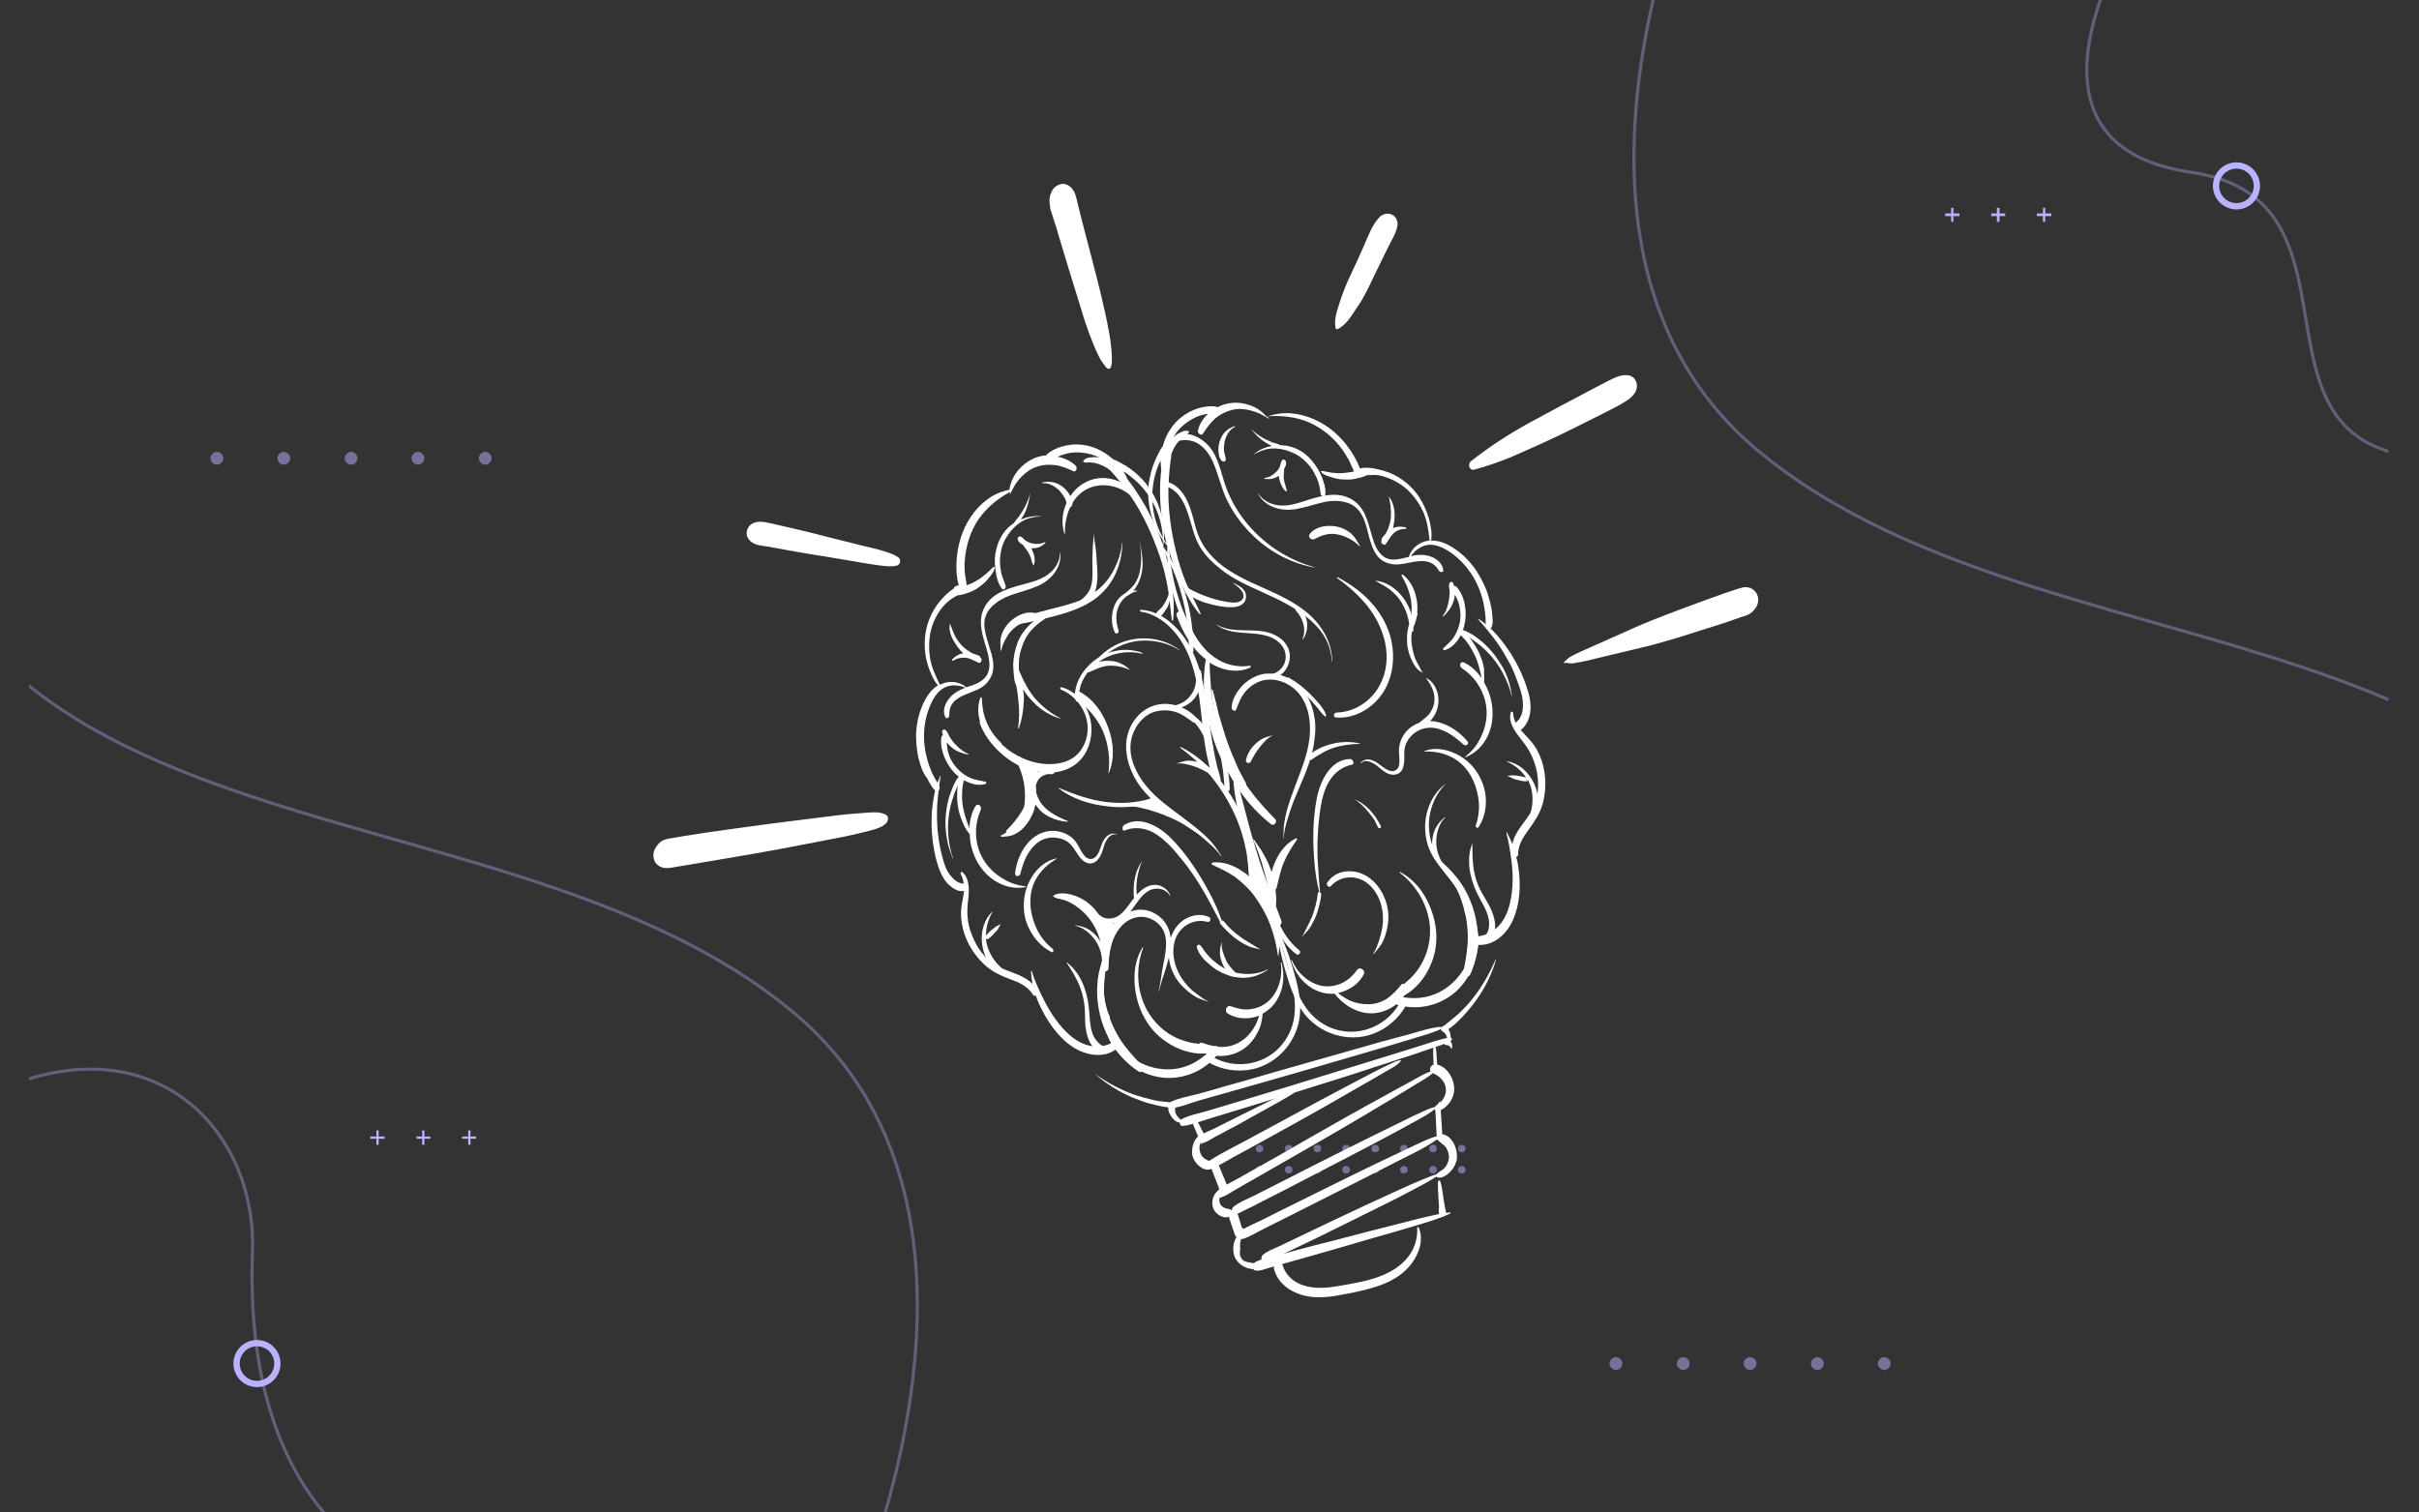 <?xml version="1.0" encoding="utf-8"?>
<!-- Generator: Adobe Illustrator 21.0.0, SVG Export Plug-In . SVG Version: 6.00 Build 0)  -->
<svg version="1.1" id="Layer_1" xmlns="http://www.w3.org/2000/svg" xmlns:xlink="http://www.w3.org/1999/xlink" x="0px" y="0px"
	 viewBox="0 0 640.1 400.2" style="enable-background:new 0 0 640.1 400.2;" xml:space="preserve">
<rect x="0" y="0" width="640.1" height="400.2" fill="#333333" stroke="none"/>
<style type="text/css">
	.st0{clip-path:url(#SVGID_2_);}
	.st1{opacity:0.35;fill:none;stroke:#B8B2FF;stroke-width:0.832;stroke-miterlimit:10;}
	.st2{fill:none;stroke:#B8B2FF;stroke-width:1.665;stroke-miterlimit:10;}
	.st3{opacity:0.5;fill:#B8B2FF;}
	.st4{opacity:0.5;}
	.st5{fill:#B8B2FF;}
	.st6{fill:#FFFFFF;}
</style>
<g id="Background">
</g>
<g>
	<defs>
		<rect id="SVGID_1_" x="7.7" y="-6.2" width="624.3" height="416.2"/>
	</defs>
	<clipPath id="SVGID_2_">
		<use xlink:href="#SVGID_1_"  style="overflow:visible;"/>
	</clipPath>
	<g class="st0">
		<g>
			<path class="st1" d="M221.5,434.7c0,0,54.7-111.4-11.5-166.7c-82-68.5-247.6-31.5-240.4-185.8"/>
		</g>
		<g>
			<path class="st1" d="M453.6-47.5c0,0-54.7,111.4,11.5,166.7c82,68.5,247.6,31.5,240.4,185.8"/>
		</g>
		<circle class="st2" cx="68" cy="360.9" r="5.4"/>
		<circle class="st2" cx="591.8" cy="49.2" r="5.4"/>
		<path class="st3" d="M75.1,119.6c-0.9,0-1.7,0.8-1.7,1.7s0.8,1.7,1.7,1.7s1.7-0.8,1.7-1.7S76,119.6,75.1,119.6z M92.9,119.6
			c-0.9,0-1.7,0.8-1.7,1.7s0.8,1.7,1.7,1.7c0.9,0,1.7-0.8,1.7-1.7S93.8,119.6,92.9,119.6z M57.4,119.6c-0.9,0-1.7,0.8-1.7,1.7
			s0.7,1.7,1.7,1.7c0.9,0,1.7-0.8,1.7-1.7S58.3,119.6,57.4,119.6z M128.4,119.6c-0.9,0-1.7,0.8-1.7,1.7s0.8,1.7,1.7,1.7
			c0.9,0,1.7-0.8,1.7-1.7S129.3,119.6,128.4,119.6z M110.6,119.6c-0.9,0-1.7,0.8-1.7,1.7s0.8,1.7,1.7,1.7c0.9,0,1.7-0.8,1.7-1.7
			S111.5,119.6,110.6,119.6z"/>
		<path class="st3" d="M445.4,359.2c-0.9,0-1.7,0.8-1.7,1.7s0.8,1.7,1.7,1.7c0.9,0,1.7-0.8,1.7-1.7S446.3,359.2,445.4,359.2z
			 M463.1,359.2c-0.9,0-1.7,0.8-1.7,1.7s0.8,1.7,1.7,1.7s1.7-0.8,1.7-1.7S464,359.2,463.1,359.2z M427.6,359.2
			c-0.9,0-1.7,0.8-1.7,1.7s0.8,1.7,1.7,1.7c0.9,0,1.7-0.8,1.7-1.7S428.5,359.2,427.6,359.2z M498.6,359.2c-0.9,0-1.7,0.8-1.7,1.7
			s0.8,1.7,1.7,1.7s1.7-0.8,1.7-1.7S499.5,359.2,498.6,359.2z M480.9,359.2c-0.9,0-1.7,0.8-1.7,1.7s0.8,1.7,1.7,1.7
			c0.9,0,1.7-0.8,1.7-1.7S481.8,359.2,480.9,359.2z"/>
		<path class="st1" d="M565.6-20.3c0,0-38.1,58.4,14.2,65.9c52.3,7.5,6.3,80.1,71.8,75.4"/>
		<path class="st1" d="M125.7,422.6c0,0-62-4.5-58.9-91.3c1.2-32.8-27.2-62-70-41.5"/>
		<g class="st4">
			<circle class="st5" cx="333.3" cy="309.6" r="1"/>
			<circle class="st5" cx="333.3" cy="304" r="1"/>
			<circle class="st5" cx="341" cy="309.6" r="1"/>
			<circle class="st5" cx="341" cy="304" r="1"/>
			<circle class="st5" cx="348.6" cy="309.6" r="1"/>
			<circle class="st5" cx="348.6" cy="304" r="1"/>
			<circle class="st5" cx="356.2" cy="309.6" r="1"/>
			<circle class="st5" cx="356.2" cy="304" r="1"/>
			<circle class="st5" cx="363.9" cy="309.6" r="1"/>
			<circle class="st5" cx="363.9" cy="304" r="1"/>
			<circle class="st5" cx="371.5" cy="309.6" r="1"/>
			<circle class="st5" cx="371.5" cy="304" r="1"/>
			<circle class="st5" cx="379.2" cy="309.6" r="1"/>
			<circle class="st5" cx="379.2" cy="304" r="1"/>
			<circle class="st5" cx="386.8" cy="309.6" r="1"/>
			<circle class="st5" cx="386.8" cy="304" r="1"/>
		</g>
		<g>
			<polygon class="st5" points="101.8,301.4 101.8,300.8 100.2,300.8 100.2,299.2 99.6,299.2 99.6,300.8 98,300.8 98,301.4 
				99.6,301.4 99.6,303 100.2,303 100.2,301.4 			"/>
			<polygon class="st5" points="113.9,301.4 113.9,300.8 112.3,300.8 112.3,299.2 111.7,299.2 111.7,300.8 110.2,300.8 110.2,301.4 
				111.7,301.4 111.7,303 112.3,303 112.3,301.4 			"/>
			<polygon class="st5" points="124.5,301.4 126,301.4 126,300.8 124.5,300.8 124.5,299.2 123.9,299.2 123.9,300.8 122.3,300.8 
				122.3,301.4 123.9,301.4 123.9,303 124.5,303 			"/>
		</g>
		<g>
			<polygon class="st5" points="518.5,57.2 518.5,56.5 516.9,56.5 516.9,55 516.3,55 516.3,56.5 514.7,56.5 514.7,57.2 516.3,57.2 
				516.3,58.7 516.9,58.7 516.9,57.2 			"/>
			<polygon class="st5" points="530.6,57.2 530.6,56.5 529.1,56.5 529.1,55 528.4,55 528.4,56.5 526.9,56.5 526.9,57.2 528.4,57.2 
				528.4,58.7 529.1,58.7 529.1,57.2 			"/>
			<polygon class="st5" points="541.2,57.2 542.8,57.2 542.8,56.5 541.2,56.5 541.2,55 540.6,55 540.6,56.5 539,56.5 539,57.2 
				540.6,57.2 540.6,58.7 541.2,58.7 			"/>
		</g>
	</g>
</g>
<g>
	<g>
		<g>
			<g>
				<g>
					<g>
						<path class="st6" d="M349.5,125.6c-0.8-1.7-1.9-3.3-3.2-4.6c-2.7-2.6-6.1-3.6-9.5-3c-1.9,0.3-3.7,1-5.2,2.4c0,0,0,0,0,0
							c1.8-1.1,3.8-1.8,5.9-1.7c2,0.1,3.9,0.7,5.7,1.7c1.7,1,3.2,2.5,4.3,4.3c0.5,0.9,1,1.8,1.3,2.8c0.4,1.1,0.5,2.2,0.7,3.3
							c0.1,0.6,1.2,0.9,1.2,0.1C350.9,129.2,350.2,127.2,349.5,125.6z"/>
					</g>
					<g>
						<path class="st6" d="M394,158.3c-0.7-2.6-1.9-5-3.3-7.2c-1.5-2.2-3.3-4.1-5.4-5.6c-2-1.4-4.2-2.5-6.6-2.4
							c0.3-1.9-0.1-4.1-0.6-5.9c-0.6-2-1.5-4-2.6-5.7c-2.3-3.4-5.7-5.9-9.4-6.9c-2.1-0.6-4.3-1.1-6.4-0.6c-1.1,0.3-0.4,2,0.5,1.9
							c1.1-0.1,2.2-0.2,3.3-0.2c1.1,0,2.2,0.2,3.2,0.6c2.1,0.7,4,1.8,5.7,3.3c1.8,1.7,3.3,3.8,4.3,6.1c1,2.4,1.3,4.8,1.6,7.4
							c-0.1,0-0.2,0-0.3,0c-2.3,0.3-4.5,1.9-5.2,4.3c-1.9,0.4-4.1,1.2-6,0.3c-1.7-0.8-2.7-2.6-3.3-4.4c-1.3-3.7-1.7-8-4.9-10.5
							c-3.7-2.9-8.2-1.8-12.1-0.6c-2.5,0.8-4.9,1.7-7.5,1.6c-2.3-0.1-4.5-1-6-3.1c0,0-0.1,0-0.1,0c2,3.7,6.3,4.6,9.7,4.1
							c2.5-0.4,4.8-1.2,7.3-1.8c2-0.5,4-0.6,6-0.1c1.9,0.4,3.5,1.6,4.5,3.5c1,1.8,1.4,3.9,1.9,5.8c0.5,1.8,1.1,3.6,2.2,5
							c1.3,1.6,3.2,2.2,5,2.2c3.7,0,8.7-2.9,11.3,1.7c0.3,0.5,1.3,0.4,1.1-0.3c-0.3-1.9-2-3.1-3.6-3.6c-1.7-0.5-3.4-0.4-5,0
							c1.2-1.6,2.8-2.8,4.7-3c2.3-0.2,4.6,1.1,6.5,2.5c3.6,2.7,6.3,6.7,7.6,11.2c0.4,1.2,0.6,2.5,0.8,3.7c0.1,0.6,0.1,1.3,0.2,1.9
							c0,0.7,0,1.4,0.1,2.1c0.2,0.7,1.1,1.2,1.5,0.4c0.5-1.1,0.2-2.7,0.1-3.9C394.7,161,394.4,159.6,394,158.3z"/>
					</g>
					<g>
						<path class="st6" d="M372,139.6c-1.2-0.3-2.3-0.3-3.4,0.2c0.2-0.8,0.3-1.6,0.4-2.4c0.1-1.1,0-2.2-0.2-3.2
							c-0.1-0.5-0.3-1-0.5-1.5c-0.2-0.5-0.5-0.8-0.8-1.3c0,0-0.1,0,0,0c0.1,0.3,0.1,0.7,0.2,1c0,0.2,0.1,0.4,0.1,0.6
							c0.1,0.5,0.2,1,0.2,1.5c0.1,1,0.1,1.9,0,2.8c-0.1,0.9-0.4,1.8-0.7,2.7c-0.2,0.4-0.4,0.8-0.6,1.2c-0.2,0.2-0.4,0.5-0.6,0.7
							c-0.1,0.2-0.3,0.3-0.4,0.5c-0.1,0.2-0.2,0.4-0.1,0.6c0,0.1,0,0.2-0.1,0.3c-0.1,0.6,0.9,1.2,1.2,0.7c0.1-0.2,0.2-0.4,0.4-0.6
							c0.2-0.2,0.3-0.5,0.5-0.8c0.3-0.5,0.7-1,1.2-1.5c0.9-0.8,2.1-1.2,3.3-1.1C372.1,139.8,372.1,139.6,372,139.6z"/>
					</g>
					<g>
						<path class="st6" d="M385.4,155.3c-0.2-0.2-0.4-0.2-0.6-0.2c-0.1-0.3-0.2-0.6-0.3-0.8c-0.3-0.5-0.9-0.3-1,0.2
							c-0.2,0.7,0.1,1.5,0.1,2.2c0,0.7-0.1,1.5-0.2,2.2c-0.3,1.5-0.7,3-1.6,4.1c-0.1,0.1,0.1,0.2,0.2,0.1c1.1-1.1,2.1-2.3,2.6-3.9
							c0.2-0.5,0.3-1.2,0.4-1.8c0.5,1,1,2,1.2,3.1c0.3,1.5,0.4,3.1,0,4.6c-0.3,1.3-0.9,2.6-1.6,3.7c-0.8,1.1-1.8,1.9-2.7,2.8
							c-0.2,0.2,0.1,0.5,0.3,0.5c2.7-0.7,4.7-3.8,5.3-6.7C388.3,162.2,387.7,157.8,385.4,155.3z"/>
					</g>
					<g>
						<path class="st6" d="M404.9,188.6c0.4-2.4-0.3-5-1.1-7.3c-1.6-4.6-4-8.8-7-12.4c-0.8-1-1.7-1.9-2.6-2.8c-1-0.9-1.9-1.6-3-2.3
							c-0.1-0.1-0.2,0.1-0.1,0.1c1.4,1.5,2.8,3.2,4.1,4.9c1.3,1.7,2.5,3.5,3.5,5.4c1.1,1.8,2,3.8,2.7,5.8c0.8,2.1,1.6,4.3,1.6,6.5
							c0,1.1-0.1,2.2-0.6,3.1c-0.3,0.8-0.8,1.2-1.3,1.7c-0.4-0.8-0.7-1.6-0.7-2.6c0-0.3-0.5-0.5-0.6-0.2c-0.9,2.9,1.5,5.6,3.1,7.7
							c1.7,2.1,2.9,4.5,3.6,7.2c0.6,2.6,0.7,5.4,0.1,7.9c-0.7,2.7-2.1,4.7-3.6,6.7c-1.2,1.6-2.4,3.3-2.8,5.4c-0.4-1-0.9-2-1.4-3
							c0-0.1-0.2-0.1-0.2,0c0.6,2.3,1,4.7,1.3,7c0.3,2.4,0.5,4.8,0.3,7.3c-0.3,4.1-1.3,8.5-4.4,11.1c-1.3,1.1-2.9,1.8-4.6,2
							c-0.1-1.5-0.5-2.9-0.9-4.3c0-0.1-0.1-0.1-0.1,0c0.2,1.4,0.1,2.9-0.1,4.3c-0.1,0-0.1,0-0.2,0c-1.1-0.1-1,1.5-0.2,2
							c0,0.2-0.1,0.5-0.1,0.7c-0.5,2.2-1.2,4.3-2.4,6.2c-2.5,4-6.3,6.6-10.7,7.3c-2.5,0.4-5.1,0.1-7.5-0.6c-0.5-0.2-1.2,0.2-1.2,0.8
							c-0.1,0.7,0.5,1.2,1,1.4c4.8,1.8,10.2,1.1,14.4-1.6c4.1-2.6,6.7-7,7.7-12c0.1-0.6,0.2-1.3,0.3-1.9c4,0.2,7.4-2.7,9.1-6.5
							c2-4.4,2.2-9.8,1.4-14.6c-0.1-0.8-0.3-1.5-0.5-2.2c0.3,0,0.5-0.2,0.5-0.6c0-2.6,1.4-4.7,2.8-6.6c1.5-2.1,2.9-4.1,3.7-6.8
							c1.4-5.1,0.8-11.1-2.3-15.6c-1-1.4-2.4-2.7-3.5-4C403.8,192.3,404.7,190.2,404.9,188.6z"/>
					</g>
					<g>
						<path class="st6" d="M370.8,260.6c-1.1,1.4-2.4,2.8-3.9,3.8c-1.5,0.9-3.1,1.4-4.9,1.4c-1.6,0-3.3-0.3-4.9-1
							c-0.8-0.4-1.6-0.9-2.3-1.4c-0.3-0.2-0.5-0.4-0.7-0.6c2.8-0.6,5.5-2.3,6.8-5c0.5-1-1.1-2-1.7-1.2c-1.1,1.5-2.4,2.8-4.1,3.6
							c-1.5,0.7-3.2,1-4.9,0.8c-3.5-0.5-6.8-3.2-8.3-6.8c-0.1-0.2-0.3-0.1-0.2,0.1c1.2,4.2,4.6,7.6,8.5,8.5c1,0.2,2,0.3,3,0.2
							c0.3,0.5,0.7,0.9,1.1,1.3c0.7,0.8,1.6,1.4,2.4,2c1.8,1.1,3.7,1.8,5.7,1.9c3.9,0.2,8.5-2.3,10-6.3
							C372.7,260.8,371.4,259.9,370.8,260.6z"/>
					</g>
					<g>
						<path class="st6" d="M340.2,122c-0.2-0.4-0.7-0.5-0.9-0.2c-0.4,0.4-0.4,1.1-0.6,1.6c-0.2,0.6-0.6,1.1-1,1.5
							c-0.9,0.9-1.9,1.5-3.1,1.6c-0.1,0-0.1,0.2,0,0.2c1.3,0.3,2.8,0,3.8-0.8c0,0.5,0.1,1,0.3,1.5c0.3,1,0.8,2.2,1.7,2.7
							c0.1,0,0.1,0,0.1-0.1c-0.1-0.9-0.5-1.8-0.7-2.7c-0.2-1-0.1-2,0-3c0-0.1,0-0.2,0-0.2C340.2,123.5,340.5,122.7,340.2,122z"/>
					</g>
					<g>
						<path class="st6" d="M338.7,117.8c-0.6-0.4-1.4-0.5-2-0.7c-0.7-0.3-1.3-0.6-2-0.9c-1.3-0.7-2.6-1.6-3.7-2.7c0,0,0,0,0,0
							c1,1.3,2.1,2.4,3.4,3.3c0.7,0.5,1.4,0.9,2.1,1.2c0.7,0.3,1.5,0.7,2.2,0.7C339,118.6,339,118,338.7,117.8z"/>
					</g>
					<g>
						<path class="st6" d="M344.5,182.3c-2.7-3.1-6.6-4.5-10.3-3.9c-2,0.4-3.9,1.5-5.4,3c-1.4,1.5-2.8,3.6-2.9,5.9
							c0,0.7,1,1.2,1.2,0.5c0.7-1.8,1.3-3.4,2.5-4.8c1.1-1.3,2.6-2.3,4.2-2.8c3.3-1,7.1,0.3,9.6,3c2.9,3.2,3.6,8,3.1,12.2
							c-0.5,4.4-2.2,8.4-3.7,12.4c-0.8,2.2-1.7,4.5-2.3,6.8c-0.3,1.1-0.5,2.2-0.7,3.4c-0.2,1.3-0.1,2.5-0.2,3.8c0,0.1,0.1,0.1,0.1,0
							c0.1-2.3,0.9-4.7,1.6-6.9c0.7-2.2,1.6-4.3,2.5-6.4c1.8-4.2,3.7-8.6,4.1-13.4C348.5,190.7,347.4,185.7,344.5,182.3z"/>
					</g>
					<g>
						<path class="st6" d="M336.9,194.6c-0.8,0.2-1.6,0.4-2.4,0.7c-0.7,0.3-1.4,0.8-2.1,1.4c-1.3,1.2-2.3,2.6-2.7,4.5
							c-0.2,0.7,0.9,1,1.2,0.5c0.7-1.4,1.5-2.8,2.5-4C334.3,196.5,335.5,195.2,336.9,194.6C336.9,194.6,336.9,194.6,336.9,194.6z"/>
					</g>
					<g>
						<path class="st6" d="M366.9,239.2c-1.3-4.7-5-8.5-9.6-8.6c-2.4-0.1-4.7,0.9-6.1,3c-0.4,0.7,0.5,1.5,1,0.9
							c2.5-2.8,6.9-3.1,9.9-0.5c3.2,2.7,4.3,7.3,3.7,11.4c-0.2,1.2-0.5,2.4-0.9,3.6c-0.4,1.1-0.8,2.4-1.5,3.4c0,0.1,0,0.1,0.1,0.1
							c0.7-0.9,1.5-1.7,2.1-2.7c0.6-1,1-2.2,1.3-3.4C367.5,244,367.6,241.6,366.9,239.2z"/>
					</g>
					<g>
						<path class="st6" d="M319.8,158.2c-0.6-0.3-1.3-0.3-1.9-0.5c-0.6-0.2-1.3-0.5-1.9-0.9c-1.2-0.7-2.4-1.8-3.2-3.1
							c0,0-0.1,0-0.1,0c0.7,1.5,1.5,2.7,2.7,3.8c0.6,0.5,1.3,0.9,1.9,1.3c0.7,0.3,1.6,0.8,2.3,0.7
							C320.3,159.5,320.5,158.6,319.8,158.2z"/>
					</g>
					<g>
						<path class="st6" d="M392.1,206.8c-1.7-4.1-5.1-7-9-8.1c-2-0.6-4.2-0.7-6.2,0.1c-0.1,0,0,0.1,0,0.1c3.4-0.1,6.9,0.7,9.7,3.2
							c2.8,2.5,4.3,6.2,4.7,10c0.2,2.2-0.1,4.4-0.8,6.4c-0.1,0.4,0.4,0.8,0.7,0.5C393.5,215.6,393.8,210.7,392.1,206.8z"/>
					</g>
					<g>
						<path class="st6" d="M391.8,173.8c-0.5-1.4-1.3-2.7-2.1-3.9c-0.4-0.6-0.9-1.2-1.4-1.8c-0.5-0.6-1-1.2-1.7-1.4
							c-0.4-0.1-0.8,0.3-0.6,0.7c0.3,0.6,0.8,1,1.2,1.4c0.5,0.5,0.9,1,1.3,1.6c0.8,1.2,1.5,2.4,2.1,3.8c0.5,1.3,0.9,2.7,1.2,4.1
							c0.1,0.4,0.2,0.7,0.2,1.1c-1.2-1.7-2.7-3.1-4.5-4c-1.1-0.6-1.6,0.9-0.6,1.5c2.9,1.9,5.2,5,6.1,8.6c0.9,3.6,0.2,7.2-1.5,10.3
							c-0.9,1.8-2.3,3.3-3.8,4.5c-0.1,0.1,0,0.2,0.1,0.1c3.4-1.3,5.9-4.4,6.8-8.3c0.9-3.9,0.1-8.1-1.9-11.5c0.1-0.8,0.1-1.7,0-2.5
							C392.8,176.7,392.4,175.2,391.8,173.8z"/>
					</g>
					<g>
						<path class="st6" d="M382.6,207.4c-3.4,2.5-5.4,6.7-5.5,11.3c0,2.3,0.4,4.6,1.4,6.7c1.2,2.6,3.1,4.7,4.8,6.9
							c2.1,2.6,4.1,5.6,4.3,9.2c0,0.7,1.1,0.8,1.2,0.1c0.7-5.9-4.3-9.6-7.4-13.7c0,0,0-0.1-0.1-0.2c-1-1.9-1.4-3.9-1.2-5.9
							c0.2-2,0.9-4.1,2.3-5.4c0,0,0-0.1-0.1-0.1c-1.6,1.3-2.8,3-3.2,5.3c-0.1,0.7-0.2,1.4-0.1,2.1c-1.1-3.2-1.2-6.7-0.2-9.9
							C379.5,211.4,380.9,209.1,382.6,207.4C382.7,207.5,382.7,207.4,382.6,207.4z"/>
					</g>
					<g>
						<path class="st6" d="M357.3,200.9c-5,0-7.8,5.4-8.8,10.1c-1.1,5.5-1.2,11.4-0.7,17c0.2,2.8,0.6,5.4,1.3,8.1
							c-0.2,0-0.4,0.1-0.4,0.4c-0.2,2.1-0.8,4.2-1.5,6.1c-0.4,0.9-0.8,1.8-1.3,2.7c-0.5,1-0.9,2-1.6,2.8c0,0,0,0,0,0
							c0.8-0.8,1.6-1.5,2.2-2.4c0.6-0.8,1-1.8,1.5-2.7c0.7-1.7,1.2-3.5,1.5-5.3c0,0,0,0,0,0c0,0,0,0,0,0c0.1-0.3,0.1-0.7,0.1-1
							c0-0.2-0.1-0.4-0.3-0.5c-0.4-5-0.9-10-0.6-15c0.1-2.6,0.4-5.3,0.8-7.8c0.4-2.4,1.1-4.9,2.4-6.9c1.4-2.2,3.4-3.6,5.8-4.1
							C358.6,202.3,358,200.9,357.3,200.9z"/>
					</g>
					<g>
						<path class="st6" d="M388.3,196.2c-3.6-4.3-9.7-7.1-14.4-4.1c-2,1.2-3.5,3.5-3.7,6c-0.1,1.3,0.2,2.6,0.1,3.9
							c-0.1,1.6-1.2,2.4-2.6,2c-1.6-0.5-2.8-2.1-4.4-2.7c-1.2-0.5-2.5-0.4-3.3,0.7c0,0,0,0.1,0.1,0.1c1.1-1.4,3.1-0.3,4.3,0.6
							c1.1,0.9,2,1.8,3.3,2.2c1.1,0.3,2.2,0.2,3-0.7c0.7-0.8,0.8-2,0.9-3c0-1.2-0.1-2.4,0.2-3.6c0.3-1.1,0.9-2,1.6-2.8
							c1.6-1.7,4-2.5,6.3-2.1c2.9,0.5,5.4,2.4,7.6,4.4C387.9,197.6,388.9,196.9,388.3,196.2z"/>
					</g>
					<g>
						<path class="st6" d="M398.8,201.5c-0.1,0-0.1,0.1,0,0.1c2,0.9,3.8,2.3,5,4.2c0,0,0,0,0,0c-0.8-0.2-1.6-0.4-2.4-0.5
							c-0.4,0-0.8-0.1-1.2-0.1c-0.4,0-0.9,0.2-1.3,0.1c-0.1,0-0.1,0.1,0,0.1c0.4,0.1,0.9,0.4,1.3,0.6c0.4,0.2,0.8,0.3,1.2,0.4
							c0.8,0.2,1.6,0.4,2.4,0.4c0.3,0,0.4-0.1,0.5-0.4c0,0.1,0.1,0.1,0.1,0.2c1.3,2.5,1.4,5.6,0.7,8.3c-0.3,1,1.2,1.8,1.5,0.8
							C408.5,210,404.8,202.5,398.8,201.5z"/>
					</g>
					<g>
						<path class="st6" d="M385.6,232.4c-0.8-1-1.6-1.9-2.5-2.8c-0.9-0.9-1.9-1.6-2.9-2.4c-0.1-0.1-0.2,0-0.1,0.1
							c1.6,1.3,2.8,3.3,3.9,5.1c1.1,1.8,1.9,3.7,2.6,5.6c1.4,3.9,2.1,8.2,1.7,12.3c-0.2,2.4-0.6,4.7-1.1,7c-0.2,1,1.4,1.6,1.8,0.7
							c1.9-3.9,2.3-8.7,1.8-13.2C390.2,240.5,388.4,235.9,385.6,232.4z"/>
					</g>
					<g>
						<path class="st6" d="M393,237.8c-1.4-2.2-2.4-4.4-2.9-7c-0.5-2.5-0.5-5.1-0.5-7.6c0,0,0,0,0,0c-1.7,4.2-0.7,9.2,1.3,13.3
							c1,2.1,2.5,4.2,3,6.6c0.4,1.9,0,3.9-1.3,5.1c-0.7,0.6,0.5,1.7,1.1,1.3c1.6-1.1,2.1-3.2,1.9-5.2
							C395.3,241.9,394.2,239.8,393,237.8z"/>
					</g>
					<g>
						<path class="st6" d="M342.9,221.9c-2.2,1.1-3.8,2.9-5,5.2c-0.6,1.2-1.1,2.4-1.4,3.7c0-0.1,0-0.2-0.1-0.2
							c-1-3.1-2.7-5.8-4.6-8.4c-0.1-0.1-0.2,0-0.2,0.1c1.3,2.7,2.2,5.7,3,8.6c0.9,3,1.3,6,2,9c0.1,0.5,0.9,0.8,1,0.1
							c0.2-1.5,0.1-3-0.1-4.6c0.2-0.1,0.3-0.2,0.3-0.4c0.6-2.3,1-4.6,1.9-6.7c0.9-2.1,2.1-4.1,3.4-5.9
							C343.4,222,343.1,221.8,342.9,221.9z"/>
					</g>
					<g>
						<path class="st6" d="M376.9,237c-1.6-2.7-3.8-4.8-6.4-6.2c-0.1-0.1-0.2,0.1-0.1,0.2c3.9,2.9,7,7.7,7.8,12.8
							c0.8,4.9-0.7,10-3.6,13.6c-0.8,1-1.6,1.8-2.6,2.6c0,0,0,0,0,0c-0.7,0.8-1.4,1.5-2.2,2.2c-0.4,0.4-0.8,0.9-1.3,1.2
							c0.3,0.5,0.9,0.8,1.4,0.7c2.4-0.6,4.5-2.5,6.1-4.4c1.6-2,2.8-4.4,3.5-7C380.9,247.5,379.7,241.7,376.9,237z"/>
					</g>
					<g>
						<path class="st6" d="M359.8,144.4c-0.7-1.2-1.3-2.3-2.3-3.2c-1.1-0.9-2.3-1.5-3.6-1.8c-2.5-0.5-5.6-0.2-7.3,1.9
							c-0.7,0.8,0.5,1.8,1.2,1.4c1.9-1,3.8-1.7,5.9-1.3c1,0.2,2.1,0.5,3,1c1,0.5,2.2,1.2,2.9,2.1
							C359.8,144.6,359.9,144.5,359.8,144.4z"/>
					</g>
					<g>
						<path class="st6" d="M371.2,152.1c-0.2-0.1-0.4,0-0.3,0.3c1.1,1.9,2,3.9,2.4,6.1c0.4,2.1,0.3,4.4-0.3,6.5
							c-0.2,0.7,0.8,1.4,1.2,0.6C376,161.3,375,155,371.2,152.1z"/>
					</g>
					<g>
						<path class="st6" d="M361.3,124.2c-0.4,0-0.9,0.1-1.3,0.3c-0.6-2-1.7-3.9-2.8-5.5c-1.2-1.8-2.7-3.4-4.3-4.8
							c-3.3-2.7-7.2-4.5-11.3-4.8c-2.2-0.2-4.4,0.2-6.5,0.9c0,0,0,0,0,0c-0.1-0.2-0.2-0.3-0.4-0.5c-0.4-0.4-0.7-0.7-1.1-1
							c-0.8-0.6-1.6-1.1-2.5-1.4c-1.8-0.7-3.7-1-5.6-0.7c-1.2,0.2-2.3,0.5-3.4,1.1c-0.1-0.1-0.2-0.1-0.4-0.2
							c-2.3-0.3-4.7,0.3-6.7,1.3c-2,1-3.8,2.5-5.1,4.4c-1,1.4-1.8,3.1-2.2,4.8c-0.5,0.6-0.9,1.3-1.2,2c-0.4,0.8-0.8,1.6-1.1,2.4
							c-0.7,1.7-1.1,3.5-1.4,5.3c-0.5,3.8,0.1,7.7,1.6,11.3c0.9,2,2,3.9,3.5,5.6c0.8,3,1.8,6,3.1,8.9c1.4,3.1,3,6.3,5.2,8.9
							c0.1,0.1,0.4,0.1,0.3-0.1c-1.2-2.7-2.6-5.2-3.8-8c-1.1-2.7-2-5.5-2.7-8.4c-1.4-5.7-2.2-11.6-2-17.4c0.1-2.9,0.4-5.7,0.8-8.5
							c0.2-0.6,0.5-1.2,0.8-1.8c0.5-0.8,1.1-1.6,1.8-2.2c0.4-0.3,0.8-0.6,1.2-0.9c0.2-0.1,0.4-0.2,0.5-0.4c0.1-0.1,0.1-0.3,0.3-0.3
							c0.2-0.1,0-0.4-0.2-0.4c-0.2,0-0.3-0.1-0.5-0.1c-0.3,0-0.5,0-0.7,0.1c-0.5,0.2-1,0.4-1.5,0.7c-0.4,0.2-0.8,0.5-1.2,0.9
							c0.2-0.4,0.5-0.7,0.7-1.1c1.3-1.7,2.9-3,4.7-3.9c0.9-0.5,1.8-0.8,2.8-1c0.3-0.1,0.6-0.1,1-0.2c-1.3,1.2-2.3,2.7-2.7,4.4
							c-0.2,0.7,0.8,1.6,1.3,0.9c0.9-1.4,2-2.9,3.2-4c1.3-1.1,2.9-1.9,4.5-2.3c1.6-0.4,3.2-0.3,4.8,0.1c0.8,0.2,1.6,0.5,2.4,0.8
							c0.4,0.2,0.8,0.4,1.1,0.6c0.4,0.2,1,0.5,1.3,0.8c0.1,0.1,0.2,0,0.1-0.1c-0.1-0.1-0.2-0.3-0.3-0.5c3.6-0.3,7.5,0.1,11,1.6
							c3.4,1.5,6.5,4,8.8,7.2c0.6,0.9,1.2,1.8,1.7,2.7c0.5,1,0.9,2.1,1.4,3.1c-0.9,0.2-1.9,0.3-2.9,0.4c-1,0.1-2,0-3.1-0.1
							c-0.5-0.1-1-0.2-1.6-0.3c-0.4-0.1-0.8-0.2-1.2-0.1c0,0,0,0.1,0,0.1c0.6,0.9,1.9,1.2,2.8,1.5c1.1,0.4,2.3,0.6,3.4,0.6
							c1.2,0.1,2.3,0,3.4-0.3c1-0.2,2.5-0.5,3.1-1.4C362.5,124.9,361.9,124.2,361.3,124.2z M307.3,136.2c0.3,2.6,0.7,5.2,1.4,7.7
							c-4-5.9-4.9-13.5-2.4-20.2c0.2-0.6,0.5-1.2,0.8-1.8c0,0.8,0.1,1.6,0.2,2.4C306.8,128.3,306.9,132.3,307.3,136.2z"/>
					</g>
					<g>
						<path class="st6" d="M326.7,112.8c-1.8,0.6-3.1,1.7-3.8,3.6c-0.4,0.9-0.5,1.9-0.5,2.9c0.1,0.9,0.2,2.3,1.1,2.8
							c0.3,0.1,0.7,0.1,0.8-0.2c0.2-0.7-0.3-1.6-0.4-2.4c-0.1-0.8,0-1.7,0.1-2.4c0.3-1.6,1.3-3.5,2.8-4.1
							C326.8,112.9,326.8,112.8,326.7,112.8z"/>
					</g>
				</g>
				<g>
					<path class="st6" d="M329.7,207.3c-0.5-1-1.1-2-1.6-3c-0.5-0.9-0.9-1.9-1.3-2.9c-0.9-2-1.7-4-2.4-6.1c-0.7-2.1-1.3-4.2-1.9-6.3
						c-0.5-2.1-1-4.3-1.6-6.4c0-0.1-0.3-0.2-0.3,0c0,2.2,0.4,4.3,0.8,6.5c0.5,2.2,1.1,4.3,1.7,6.5c0.7,2.1,1.5,4.2,2.4,6.2
						c0.9,2,1.8,4.1,3,6C328.9,208.5,330,208.1,329.7,207.3z"/>
				</g>
				<g>
					<path class="st6" d="M370.4,265.4c-3.1,5.7-9.8,8.8-16.1,7.3c-3.1-0.7-5.9-2.5-7.9-4.9c-2.4-2.9-3.7-6.4-4.9-9.9
						c-0.8-2.2-1.4-4.4-2-6.6c-0.3-1.1-0.6-2.2-0.9-3.4c-0.3-1.1-0.5-2.2-0.9-3.3c0-0.1-0.1-0.1-0.1,0c0,1,0.2,2.1,0.4,3.1
						c0.2,1.1,0.4,2.1,0.6,3.2c0.5,2.1,1,4.3,1.6,6.3c1.1,3.8,2.4,7.6,4.7,10.8c4.1,5.6,11.9,8.1,18.5,5.6c3.7-1.4,6.8-4.1,8.7-7.6
						C372.6,265.2,370.9,264.5,370.4,265.4z"/>
				</g>
				<g>
					<path class="st6" d="M317.9,171.1c-4-6.2-6.7-13.2-7.9-20.5c-0.3-2.1-0.5-4.2-0.7-6.3c0-0.2-0.4-0.2-0.4,0
						c-0.2,3.7,0.3,7.5,1.1,11.1c0.8,3.7,2.1,7.3,3.7,10.7c0.9,1.9,2,3.8,3.1,5.6C317.3,172.5,318.3,171.9,317.9,171.1z"/>
				</g>
				<g>
					<path class="st6" d="M365.4,218.7c-0.3-0.8-0.9-1.5-1.3-2.3c-0.5-0.7-1.1-1.4-1.7-2.1c-0.6-0.6-1.3-1.2-2-1.7
						c-0.7-0.5-1.5-0.8-2.2-1.2c0,0,0,0,0,0c1.4,0.8,2.7,2.1,3.7,3.3c0.5,0.6,1,1.2,1.5,1.9c0.5,0.7,0.8,1.5,1.2,2.3
						C364.8,219.4,365.6,219.2,365.4,218.7z"/>
				</g>
				<g>
					<path class="st6" d="M399.1,179.9c-0.5-1.4-1.1-2.8-1.9-4c-1.5-2.5-3.4-4.8-5.7-6.6c-0.7-0.5-1.3-1-2-1.4
						c-0.7-0.4-1.5-0.9-2.3-1.1c-0.5-0.1-0.7,0.5-0.3,0.8c0.7,0.6,1.6,0.9,2.3,1.4c0.7,0.5,1.4,1,2.1,1.5c1.4,1.2,2.7,2.4,3.9,3.9
						c1.1,1.4,2.1,2.9,2.9,4.6c0.8,1.6,1.5,3.4,1.9,5.2c0,0,0.1,0,0.1,0C399.8,182.7,399.6,181.3,399.1,179.9z"/>
				</g>
				<g>
					<path class="st6" d="M313.1,162.2c1.8,3.9,3.7,7.9,7,10.8c3,2.6,6.7,3.8,10.6,3.2c0.3,0,0.4,0.4,0.1,0.5
						c-3.4,1.6-7.6,0.7-10.7-1.3c0,1,0,2,0.1,3c0.1,1.5,0.2,3,0.3,4.5c0.3,3.1,0.9,6.2,1.8,9.2c1.7,6,4.5,11.7,8.2,16.7
						c2.1,2.9,4.5,5.5,7,8.1c0.6,0.6-0.4,1.8-1.1,1.3c-3.2-2.5-6-5.5-8.3-8.8c0.6,2.1,1.1,4.3,1.7,6.4c0.8,3.2,1.7,6.4,2.7,9.5
						c0.9,3.1,2,6.2,3.1,9.2c1.1,3.1,2.4,6.2,3.5,9.3c0.1,0.4-0.1,0.9-0.4,1.1c0.4,0.8,0.8,1.5,1.2,2.2c1.1,1.7,2.4,3.2,3.9,4.4
						c0.6,0.5-0.1,1.5-0.7,1.1c-1.7-1.3-3.1-2.9-4.2-4.8c-0.5-0.9-0.9-1.8-1.3-2.7c-0.1-0.3-0.2-0.7-0.4-1c-1.4-2.8-2.5-5.8-3.6-8.8
						c-1.1-3.1-2.1-6.1-3.1-9.3c-0.9-3.1-1.8-6.2-2.5-9.4c-0.7-3.2-1.4-6.5-1.6-9.8c-0.8-1.3-1.6-2.6-2.3-4
						c-3-5.8-4.8-12.2-5.4-18.7c-0.1-1.8-0.2-3.5-0.1-5.3c0.1-1.4,0.2-2.9,0.5-4.3c-3.8-2.8-6.2-7.3-7.8-11.7
						C311.1,162.1,312.6,161.1,313.1,162.2z"/>
				</g>
				<g>
					<path class="st6" d="M353.7,188.6c6-0.2,11-4.5,12.6-10.2c1.8-6.2-0.5-12.9-4.3-17.8c-2.3-2.9-5.2-5.5-8.2-7.6
						c-0.1-0.1,0-0.3,0.2-0.2c6.3,3.3,11.7,8.4,13.8,15.3c1.9,6.5,0.6,13.8-4.5,18.3c-2.6,2.3-6.1,3.8-9.7,3.5
						C352.6,189.9,352.9,188.6,353.7,188.6z"/>
				</g>
				<g>
					<path class="st6" d="M308.2,127.4c4.3,0.7,6.3,5.2,7.3,8.9c0.7,2.5,1.2,5,2.5,7.3c1.1,2,2.7,3.8,4.4,5.3c7.1,6,17,7.5,24,13.7
						c3.5,3.1,6.1,7.6,6.1,12.4c0,0.1-0.1,0.1-0.1,0c-0.4-9.8-10.5-14.7-18.2-18.2c-4-1.8-8.1-3.6-11.5-6.4
						c-1.6-1.3-3.2-2.8-4.4-4.5c-1.4-1.9-2.2-4-2.8-6.2c-1.3-4.4-2.6-10.2-7.8-11.2C307,128.4,307.5,127.2,308.2,127.4z"/>
				</g>
				<g>
					<path class="st6" d="M311.4,115.5c2.9-1.7,6.6,0.4,8.5,2.6c2.6,3,3.2,7.2,4.5,10.8c2.4,6.6,7,12.2,12.7,16.2
						c3.2,2.2,6.9,4,10.7,5c0.1,0,0,0.1,0,0.1c-6.6-1.2-12.5-4.5-17.2-9.4c-2.3-2.4-4.3-5.2-5.8-8.2c-1.7-3.4-2.4-7.1-3.9-10.5
						c-0.9-1.9-2.1-3.6-3.9-4.7c-1.7-1-3.4-1.1-5.3-0.7C311,116.9,310.9,115.8,311.4,115.5z"/>
				</g>
				<g>
					<path class="st6" d="M344.7,169.1c1-2.7,0.1-5.4-1.8-7.5c-0.4-0.4,0.3-1.1,0.7-0.8c2.6,1.8,3,5.8,1.2,8.4
						C344.8,169.3,344.7,169.2,344.7,169.1z"/>
				</g>
				<g>
					<path class="st6" d="M341.1,179.4c2.1,1.2,3.9,2.6,5.6,4.3c0.8,0.8,1.6,1.7,2.4,2.6c0.7,0.9,1.5,1.9,1.8,3
						c0.1,0.2-0.1,0.4-0.3,0.3c-0.8-0.7-1.4-1.5-2.1-2.4c-0.8-0.9-1.5-1.8-2.4-2.6c-1.7-1.7-3.5-3.2-5.4-4.6
						C340.2,179.8,340.6,179.1,341.1,179.4z"/>
				</g>
				<g>
					<path class="st6" d="M346.3,199.9c3.6-3,9.1-4.2,13.6-3.1c0,0,0,0.1,0,0.1c-2.3,0-4.7,0.3-6.9,1c-2.2,0.7-4.1,1.9-6,3.2
						C346.2,201.5,345.7,200.4,346.3,199.9z"/>
				</g>
				<g>
					<path class="st6" d="M375.9,191c0.8-0.7,1.6-1.2,2.3-2c0.6-0.9,1.1-1.8,1.3-2.9c0.4-2.5-0.6-4.6-2.1-6.5c0,0,0-0.1,0.1-0.1
						c2.3,1.2,3.4,4.2,3.1,6.7c-0.2,2.3-1.8,5.2-4.2,5.9C375.6,192.3,375.4,191.4,375.9,191z"/>
				</g>
				<g>
					<path class="st6" d="M363.9,153.7c3,0.2,5.7,2.2,7.4,4.5c1.1,1.5,1.9,3.1,2.3,4.9c0.1-0.3,0.3-0.5,0.5-0.8
						c0.4-0.7,1.2-0.1,0.9,0.6c-0.4,0.8-0.8,1.6-1,2.5c0,0.5,0,0.9,0,1.4c0,0.2-0.2,0.4-0.4,0.5c-0.2,1.1-0.2,2.3,0,3.5
						c0.2,1.3,0.5,2.6,1,3.8c0.3,0.6,0.6,1.2,0.9,1.7c0.3,0.6,0.6,1.2,1,1.8c0,0,0,0.1,0,0c-0.7-0.4-1.2-0.7-1.7-1.3
						c-0.4-0.5-0.8-1.1-1.1-1.8c-0.7-1.3-1.1-2.7-1.3-4.2c-0.2-1.9-0.1-3.8,0.5-5.6c-0.3-2.2-1.1-4.4-2.4-6.3
						c-0.8-1.2-1.8-2.1-2.9-3C366.3,155,365.1,154.4,363.9,153.7C363.8,153.7,363.9,153.7,363.9,153.7z"/>
				</g>
				<g>
					<path class="st6" d="M314.6,155.8c3,1.6,6.2,2.8,9.5,3.4c1.3,0.2,3.5,0.7,4.5-0.4c1.5-1.6-1.1-3.7-2.3-4.4c0,0,0-0.1,0.1-0.1
						c1.6,0.8,3.5,1.7,3.3,3.8c-0.1,1.9-2,2.6-3.6,2.6c-2.1,0.1-4.3-0.4-6.2-0.9c-2.2-0.6-4.2-1.5-6.1-2.8
						C313.1,156.5,313.9,155.4,314.6,155.8z"/>
				</g>
				<g>
					<path class="st6" d="M321.9,165.3c4.3,2.5,9.5,0.8,14,2.2c1.9,0.6,3.7,1.7,4.7,3.5c1,1.7,0.9,3.9,0,5.6c-1,2-3.2,3.3-5.4,3.1
						c-0.6-0.1-0.4-0.9,0.1-1c2.5-0.2,4.7-1.9,4.9-4.5c0.2-2.7-1.8-4.7-4.1-5.6c-4.6-1.8-10.2-0.1-14.3-3.3
						C321.8,165.4,321.8,165.3,321.9,165.3z"/>
				</g>
			</g>
			<g>
				<g>
					<g>
						<path class="st6" d="M263.4,150.7c-0.3-1.9-0.2-3.8,0.3-5.6c0.9-3.6,3.2-6.3,6.4-7.6c1.8-0.7,3.7-1.1,5.6-0.8c0,0,0,0,0,0
							c-2.1,0-4.2,0.5-5.9,1.7c-1.6,1.1-2.9,2.7-3.9,4.5c-0.9,1.8-1.3,3.8-1.3,5.9c0,1,0.2,2.1,0.4,3.1c0.3,1.1,0.8,2.1,1.1,3.1
							c0.2,0.6-0.5,1.4-1,0.8C264.1,154.5,263.6,152.5,263.4,150.7z"/>
					</g>
					<g>
						<path class="st6" d="M243.5,202.3c-0.8-2.5-1.1-5.2-1.1-7.8c0.1-2.7,0.6-5.2,1.6-7.6c0.9-2.2,2.3-4.4,4.2-5.5
							c-1.3-1.5-2.1-3.5-2.7-5.4c-0.6-2-0.9-4.1-0.8-6.2c0.1-4.1,1.7-8,4.2-10.9c1.4-1.6,3.1-3.2,5.1-3.9c1.1-0.4,1.4,1.4,0.6,1.9
							c-0.9,0.5-1.9,1-2.8,1.6c-0.9,0.6-1.7,1.4-2.4,2.2c-1.4,1.7-2.4,3.7-3,5.9c-0.6,2.4-0.7,5-0.3,7.5c0.4,2.6,1.5,4.8,2.6,7.1
							c0.1,0,0.2-0.1,0.3-0.1c2.1-1,4.8-0.8,6.7,0.8c1.8-0.6,4.1-1.2,5.3-3c1.1-1.6,0.9-3.6,0.5-5.5c-0.9-3.8-2.8-7.6-1.5-11.5
							c1.6-4.5,5.9-5.9,9.9-7c2.5-0.7,5-1.2,7.2-2.7c1.9-1.3,3.3-3.3,3.4-5.8c0-0.1,0.1-0.1,0.1,0c0.3,4.2-2.8,7.3-6,8.7
							c-2.3,1-4.7,1.6-7.1,2.4c-1.9,0.7-3.7,1.7-5.1,3.1c-1.4,1.4-2.1,3.2-1.9,5.3c0.2,2,0.9,4,1.5,6c0.6,1.7,1,3.6,0.8,5.4
							c-0.3,2-1.5,3.6-3,4.6c-3.1,2-8.9,2.2-8.6,7.5c0,0.6-0.9,1-1.1,0.3c-0.8-1.8,0.1-3.7,1.2-5c1.1-1.3,2.6-2.1,4.2-2.7
							c-1.8-0.7-3.9-0.9-5.6,0c-2,1-3.3,3.4-4.1,5.6c-1.6,4.2-1.7,9-0.4,13.5c0.3,1.2,0.8,2.4,1.3,3.6c0.3,0.6,0.6,1.2,0.9,1.7
							c0.4,0.6,0.8,1.2,1,1.8c0.2,0.7-0.3,1.6-1,1.1c-1-0.7-1.6-2.1-2.2-3.2C244.4,204.8,243.9,203.6,243.5,202.3z"/>
					</g>
					<g>
						<path class="st6" d="M251.9,174.6c0.8-0.9,1.8-1.5,3-1.7c-0.6-0.5-1.1-1.1-1.6-1.8c-0.6-0.9-1.2-1.8-1.6-2.8
							c-0.2-0.5-0.3-1-0.4-1.5c-0.1-0.6,0-1,0-1.6c0,0,0,0,0.1,0c0.1,0.3,0.3,0.6,0.4,0.9c0.1,0.2,0.1,0.4,0.2,0.6
							c0.2,0.5,0.4,0.9,0.6,1.4c0.4,0.9,1,1.7,1.6,2.4c0.6,0.7,1.3,1.3,2.1,1.8c0.4,0.3,0.8,0.5,1.2,0.7c0.3,0.1,0.6,0.2,0.9,0.3
							c0.2,0.1,0.4,0.1,0.6,0.2c0.2,0.1,0.4,0.3,0.4,0.5c0.1,0.1,0.1,0.1,0.2,0.2c0.4,0.5-0.1,1.5-0.7,1.2c-0.2-0.1-0.4-0.2-0.6-0.3
							c-0.3-0.1-0.6-0.3-0.9-0.4c-0.6-0.3-1.1-0.5-1.8-0.6c-1.2-0.1-2.4,0.1-3.4,0.8C252,174.9,251.9,174.7,251.9,174.6z"/>
					</g>
					<g>
						<path class="st6" d="M249.1,195.1c0-0.2,0.2-0.4,0.4-0.5c-0.1-0.3-0.1-0.6-0.2-0.9c0-0.6,0.6-0.8,1-0.4
							c0.5,0.5,0.7,1.3,1.1,1.9c0.4,0.6,0.8,1.2,1.3,1.7c1,1.1,2.2,2.1,3.5,2.6c0.1,0,0.1,0.2-0.1,0.2c-1.5-0.3-3-0.8-4.3-1.9
							c-0.4-0.4-0.9-0.8-1.3-1.3c0.1,1.1,0.2,2.2,0.6,3.3c0.5,1.5,1.4,2.8,2.5,3.9c1,1,2.1,1.8,3.4,2.3c1.3,0.5,2.5,0.6,3.8,0.9
							c0.3,0.1,0.2,0.5,0,0.6c-2.7,0.8-6-0.7-8.1-2.8C250.4,202.4,248.6,198.4,249.1,195.1z"/>
					</g>
					<g>
						<path class="st6" d="M250.6,233.7c-1.6-1.8-2.4-4.4-3-6.7c-1.1-4.7-1.4-9.6-0.8-14.2c0.2-1.3,0.4-2.5,0.7-3.8
							c0.3-1.3,0.8-2.4,1.3-3.6c0-0.1,0.2,0,0.1,0.1c-0.4,2.1-0.6,4.2-0.8,6.3c-0.2,2.1-0.2,4.3-0.1,6.4c0.1,2.1,0.4,4.2,0.8,6.3
							c0.5,2.2,1,4.5,2.1,6.4c0.6,0.9,1.3,1.7,2.1,2.3c0.7,0.5,1.3,0.6,2,0.7c-0.1-0.9-0.3-1.7-0.8-2.6c-0.1-0.3,0.2-0.7,0.4-0.5
							c2.3,1.9,1.8,5.6,1.5,8.2c-0.3,2.7-0.1,5.4,0.9,8c0.9,2.5,2.3,4.9,4.2,6.7c2,1.9,4.3,2.8,6.7,3.7c1.9,0.7,3.8,1.5,5.3,3
							c-0.2-1.1-0.3-2.2-0.4-3.3c0-0.1,0.1-0.2,0.2-0.1c0.7,2.3,1.7,4.5,2.7,6.6c1.1,2.2,2.2,4.3,3.7,6.3c2.4,3.3,5.7,6.5,9.7,7
							c1.7,0.2,3.4,0,4.9-0.8c-0.7-1.3-1.1-2.7-1.6-4.1c0-0.1,0.1-0.2,0.1-0.1c0.6,1.3,1.5,2.5,2.4,3.6c0,0,0.1-0.1,0.1-0.1
							c0.9-0.7,1.7,0.7,1.2,1.6c0.2,0.2,0.3,0.3,0.5,0.5c1.6,1.6,3.4,3,5.3,3.9c4.2,2,8.8,2.2,12.9,0.4c2.3-1,4.3-2.6,6-4.6
							c0.4-0.4,1.1-0.5,1.5,0c0.4,0.6,0.2,1.2-0.1,1.7c-3.1,4.1-8,6.4-13,6.4c-4.8,0-9.4-2.2-12.9-6c-0.4-0.5-0.8-1-1.2-1.5
							c-3.2,2.3-7.7,1.6-11.2-0.6c-4-2.6-7.1-7.1-9.1-11.6c-0.3-0.7-0.6-1.4-0.8-2.1c-0.3,0.1-0.6,0.1-0.8-0.3
							c-1.4-2.2-3.7-3.2-5.9-4c-2.4-0.9-4.7-1.9-6.7-3.7c-4-3.6-6.6-8.9-6.4-14.4c0.1-1.7,0.6-3.5,0.8-5.3
							C253.5,236.2,251.7,234.9,250.6,233.7z"/>
					</g>
					<g>
						<path class="st6" d="M318.1,276c1.7,0.6,3.5,1.1,5.3,1.1c1.7,0,3.4-0.5,4.8-1.4c1.4-0.8,2.6-2.1,3.5-3.5
							c0.5-0.8,0.9-1.6,1.2-2.5c0.1-0.3,0.2-0.6,0.3-0.9c-2.7,1.1-5.9,1-8.4-0.6c-0.9-0.6-0.2-2.2,0.8-1.9c1.8,0.6,3.5,1.1,5.3,0.8
							c1.7-0.2,3.3-0.9,4.6-2c2.7-2.3,4-6.4,3.4-10.2c0-0.2,0.2-0.2,0.2-0.1c1.2,4.2,0.2,8.8-2.6,11.7c-0.7,0.7-1.5,1.3-2.4,1.8
							c0,0.6-0.1,1.2-0.2,1.7c-0.2,1.1-0.5,2.1-1,3c-0.9,1.9-2.2,3.5-3.8,4.6c-3.2,2.3-8.4,2.7-11.8,0.1
							C316.6,277.1,317.2,275.7,318.1,276z"/>
					</g>
					<g>
						<path class="st6" d="M318.9,203.7c-2-2.1-4.3-4.1-6.6-5.8c-0.1-0.1,0-0.3,0.1-0.2c2.9,1.4,5.5,3.4,7.8,5.7
							c-0.2-0.5-0.3-1.1-0.4-1.6c-0.5-1.9-0.8-3.7-1.1-5.6c-0.5-3.7-0.8-7.4-1.3-11.1c-0.9-6.7-2.6-13.7-7.4-18.7
							c-2.2-2.3-5.1-4.1-8.1-4.5c-0.3,0-0.3-0.5,0-0.5c5.5,0.3,10.1,4.6,12.9,9.6c3.8,6.8,4.4,14.8,5.5,22.3
							c0.3,2.2,0.7,4.3,1.1,6.5c0.2,1.1,0.5,2.1,0.7,3.2c0.3,1.1,0.7,2.2,0.9,3.3c0,0.1,0,0.3,0,0.4c3.8,4.7,6.5,10.4,7.9,16.2
							c0.7,3,1.3,6.2,1.1,9.3c0,0.6-0.6,0.9-1,0.9c5.2,4.9,8.4,12.8,7.3,19.9c0,0.1-0.1,0.1-0.1,0c-0.6-3.7-1.5-7.4-3.2-10.8
							c-1.7-3.4-3.9-6.5-6.6-9c-0.8-0.8,0-2.4,0.9-1.7c0.4,0.3,0.8,0.6,1.2,1c0-0.1,0-0.1,0-0.2c-0.2-2.6-0.3-5.2-0.9-7.8
							c-0.5-2.6-1.3-5.1-2.3-7.6C325.3,212.1,322.4,207.5,318.9,203.7z"/>
					</g>
					<g>
						<path class="st6" d="M268.3,178.9c-0.1-1-0.2-2.1-0.2-3.1c0.1-2,0.5-4,1.2-5.8c0.7-1.8,1.9-3.4,3.2-4.7
							c0.4-0.3,0.7-0.6,1.1-0.9c-1.2,0.3-2.4,0.5-3.6,0.7c-0.9,0.1-1-1.2-0.3-1.5c4.9-1.8,10.2-2.6,15.1-4.3
							c4.2-1.5,7.7-4.2,9.9-8.4c1.1-2.2,2-4.6,2.2-7.2c0,0,0.1-0.1,0.1,0c-0.1,4.7-1.6,9-4.5,12.3c-3.5,4-8.4,5.7-13.2,7
							c-0.9,0.2-1.8,0.5-2.7,0.7c-0.1,0.1-0.2,0.2-0.4,0.3c-0.3,0.2-0.7,0.5-1,0.7c-0.7,0.5-1.3,1.1-1.9,1.7
							c-1.2,1.2-2.1,2.6-2.7,4.3c-0.6,1.6-1,3.3-1,5.1c0,0.9,0,1.8,0.2,2.6c0.1,0.9,0.6,1.9,0.4,2.8c-0.1,0.4-0.6,0.7-1,0.4
							C268.5,181.1,268.4,179.8,268.3,178.9z"/>
					</g>
					<g>
						<path class="st6" d="M284.5,129.7c3-3.1,7.3-4,11.3-2.4c2.2,0.9,4.3,2.3,5.8,4.4c0.4,0.6-0.3,1.5-0.9,0.9
							c-2.7-3-6.2-4.5-9.9-4.1c-3.7,0.4-6.5,2.9-7.9,6.4c-0.8,2-1.2,4.3-1.1,6.5c0,0-0.1,0.1-0.1,0
							C280.3,137.2,281.7,132.7,284.5,129.7z"/>
					</g>
					<g>
						<path class="st6" d="M269.3,142.7c-0.1-0.4,0.3-0.8,0.7-0.7c0.5,0.1,0.9,0.7,1.4,1.1c0.5,0.3,1.1,0.6,1.6,0.7
							c1.2,0.3,2.4,0.2,3.5-0.3c0.1-0.1,0.2,0.1,0.1,0.2c-0.9,1-2.3,1.5-3.7,1.4c0.2,0.4,0.4,0.9,0.6,1.4c0.3,1,0.5,2.3,0,3.1
							c0,0.1-0.1,0.1-0.1,0c-0.4-0.8-0.5-1.8-0.9-2.6c-0.4-0.9-1-1.7-1.6-2.5c0-0.1-0.1-0.1-0.1-0.2
							C270.1,143.9,269.4,143.4,269.3,142.7z"/>
					</g>
					<g>
						<path class="st6" d="M268.4,138.3c0.3-0.6,0.9-1.1,1.3-1.7c0.4-0.6,0.8-1.2,1.2-1.9c0.7-1.3,1.4-2.8,1.7-4.3c0,0,0,0,0,0
							c-0.2,1.6-0.5,3.1-1.1,4.6c-0.3,0.8-0.7,1.5-1.1,2.1c-0.4,0.6-0.8,1.4-1.5,1.7C268.5,139.1,268.2,138.7,268.4,138.3z"/>
					</g>
					<g>
						<path class="st6" d="M269.4,192.7c0.3-2.2,0.4-4.6,0.1-6.9c-0.1-1.1-0.2-2.3-0.4-3.4c-0.2-1.2-0.5-2.3-0.7-3.5
							c0-0.3,0.1-0.6,0.4-0.7c0,0,0,0,0,0c-0.1-0.6,0.7-1.1,1-0.4c1.1,2.6,2.4,5.1,4.2,7.2c1.9,2.1,4.2,3.9,6.6,5.1
							c0.1,0,0,0.2,0,0.1c-2.7-0.8-5.1-2.2-7.2-4.4c-1-1-2-2.2-2.7-3.4c0.2,1.1,0.3,2.2,0.2,3.3c-0.1,2.4-0.5,4.8-1.3,7.1
							C269.5,192.8,269.4,192.8,269.4,192.7z"/>
					</g>
					<g>
						<path class="st6" d="M298.1,195.8c0.6-4,3.1-7.4,6.6-8.8c1.9-0.8,4.1-0.9,6.1-0.4c2,0.5,4.3,1.6,5.6,3.4
							c0.4,0.6-0.2,1.5-0.8,1.1c-1.5-1.1-2.9-2.2-4.7-2.7c-1.7-0.5-3.4-0.5-5.1-0.1c-3.3,0.9-5.8,4.1-6.5,7.7
							c-0.8,4.3,1.3,8.7,3.9,11.9c2.8,3.5,6.4,5.9,9.8,8.5c1.9,1.4,3.8,2.9,5.6,4.5c0.8,0.8,1.7,1.6,2.4,2.5c0.8,1,1.5,2.1,2.2,3.1
							c0,0.1,0,0.2-0.1,0.1c-1.3-1.9-3.3-3.5-5-5c-1.8-1.5-3.7-2.8-5.6-4.1c-3.8-2.6-7.7-5.3-10.6-9.1
							C299.3,205,297.5,200.3,298.1,195.8z"/>
					</g>
					<g>
						<path class="st6" d="M311.2,202.1c0.8-0.2,1.6-0.5,2.4-0.7c0.8-0.1,1.7-0.1,2.5,0.1c1.7,0.3,3.3,1,4.7,2.3
							c0.5,0.5-0.2,1.3-0.7,1c-1.4-0.8-2.7-1.5-4.2-2C314.3,202.3,312.7,201.9,311.2,202.1C311.1,202.2,311.1,202.1,311.2,202.1z"/>
					</g>
					<g>
						<path class="st6" d="M309.8,255.9c-1.4-4.7-0.3-9.8,3.4-12.4c2-1.3,4.4-1.8,6.7-0.8c0.7,0.3,0.4,1.5-0.4,1.3
							c-3.6-1-7.4,1.1-8.6,4.9c-1.2,4,0.3,8.5,3,11.6c0.8,1,1.7,1.8,2.7,2.5c1,0.7,2,1.6,3.1,2c0.1,0,0,0.1,0,0.1
							c-1.1-0.4-2.2-0.6-3.2-1.2c-1-0.6-2-1.3-2.9-2.2C311.9,260.3,310.6,258.3,309.8,255.9z"/>
					</g>
					<g>
						<path class="st6" d="M316.7,250.7c-0.1-0.5,0.5-0.9,0.9-0.5c0.6,0.6,1,1.4,1.5,2c0.6,0.7,1.1,1.3,1.8,1.9
							c1,0.9,2.1,1.7,3.3,2.3c-0.4-0.6-0.7-1.2-0.9-1.8c-0.3-0.8-0.5-1.7-0.5-2.5c0-0.9,0.2-1.7,0.4-2.6c0-0.1,0.1,0,0.1,0
							c-0.2,1.5,0.5,3.2,1.1,4.6c0.6,1.4,1.6,2.3,2.5,3.3c2.8,0.7,6,0.5,8.5-0.8c0.1,0,0.1,0.1,0.1,0.1c-1.6,1-3.3,1.8-5.1,2
							c-1.2,0.2-2.4,0.1-3.5-0.1c-0.1,0-0.1,0-0.2,0c0,0,0,0,0,0c-0.6-0.1-1.2-0.3-1.8-0.5c-1.7-0.6-3.4-1.5-4.8-2.8
							C318.6,254.1,317.2,252.6,316.7,250.7z"/>
					</g>
					<g>
						<path class="st6" d="M306,162.2c0.4-0.6,0.9-0.9,1.4-1.4c0.4-0.5,0.8-1.1,1.1-1.7c0.7-1.3,1.1-2.8,1.1-4.3c0,0,0.1-0.1,0.1,0
							c0.2,1.6,0.2,3.1-0.3,4.6c-0.2,0.8-0.5,1.5-1,2.1c-0.4,0.6-0.9,1.5-1.6,1.8C306.3,163.6,305.6,162.9,306,162.2z"/>
					</g>
					<g>
						<path class="st6" d="M269.5,202.6c-0.9-0.5-1.8-1-2.6-1.6c-3.1-2.2-6.2-5.6-7.6-9.5c-0.3-0.8,0.7-1.6,1.2-0.7
							c1.6,3,3.5,5.5,6.1,7.5c0.9,0.7,1.9,1.3,3,1.9c0.2,0,0.5,0.1,0.6,0.3c1.5,0.7,3.1,1.2,4.7,1.5c3.3,0.6,7.3,0.2,9.8-2
							c2.3-2,3.5-5.4,3-8.7c-0.6-4-3.5-7.4-7-8.8c-0.3-0.1-0.2-0.7,0.2-0.6c3.4,0.9,6.2,3.8,7.3,7.4c1.2,3.5,0.6,7.5-1.2,10.4
							c-3.4,5.2-9.8,5.7-15.4,3.7c1.4,4.1,1.2,8.8-0.9,12.3c0,0.1-0.2,0-0.1-0.1C271.7,211.4,271.4,206.7,269.5,202.6z"/>
					</g>
					<g>
						<path class="st6" d="M271.1,242.1c-0.7-4.3,0.5-8.6,3.2-11.7c1.4-1.6,3.2-2.8,5.3-3.2c0.1,0,0.1,0.1,0,0.1
							c-3,1.8-5.5,4.3-6.5,7.9c-1,3.6-0.3,7.6,1.4,11c1,2,2.4,3.6,4.1,5c0.3,0.3,0.1,1-0.3,0.8C274.7,250.3,271.8,246.2,271.1,242.1
							z"/>
					</g>
					<g>
						<path class="st6" d="M253.6,214.1c-0.3-1.5-0.4-3-0.3-4.4c0-0.8,0.1-1.5,0.2-2.2c0.1-0.7,0.2-1.5,0.7-2.1
							c0.3-0.3,0.8-0.2,0.9,0.3c0.1,0.7-0.2,1.3-0.3,1.9c-0.1,0.7-0.2,1.4-0.2,2.1c-0.1,1.4,0,2.9,0.3,4.3c0.3,1.4,0.7,2.8,1.2,4.1
							c0.1,0.4,0.3,0.7,0.4,1.1c0.1-2.1,0.6-4.1,1.6-5.8c0.6-1,1.8-0.1,1.4,1c-1.4,3.2-1.7,7-0.5,10.5c1.2,3.5,3.7,6.2,6.8,7.9
							c1.7,1,3.7,1.6,5.6,1.8c0.1,0,0.1,0.1,0,0.2c-3.6,0.7-7.4-0.6-10.2-3.3c-2.9-2.8-4.5-6.7-4.6-10.7c-0.5-0.6-1-1.3-1.4-2.1
							C254.4,217,253.9,215.6,253.6,214.1z"/>
					</g>
					<g>
						<path class="st6" d="M279.5,237.5c4.2,0.3,8.2,2.7,10.7,6.6c1.2,1.9,2.1,4.1,2.4,6.4c0.4,2.8,0,5.6-0.3,8.4
							c-0.3,3.3-0.4,7,1.3,10c0.3,0.6-0.5,1.3-0.9,0.8c-3.8-4.5-1.5-10.4-1.1-15.6c0,0,0-0.1,0-0.2c-0.2-2.1-0.9-4-2.2-5.6
							c-1.3-1.6-3-2.9-4.9-3.3c-0.1,0,0-0.1,0-0.1c2.1,0.2,4,1,5.5,2.7c0.5,0.5,0.9,1.1,1.2,1.7c-0.8-3.3-2.6-6.3-5.1-8.4
							c-1.9-1.7-4.3-2.9-6.6-3.2C279.4,237.6,279.4,237.5,279.5,237.5z"/>
					</g>
					<g>
						<path class="st6" d="M297.4,218.4c4.2-2.7,9.5,0.3,12.8,3.8c3.9,4,7.1,9,9.8,14c1.3,2.4,2.4,4.9,3.3,7.5
							c0.2-0.1,0.4-0.1,0.5,0.1c1.3,1.7,2.9,3.1,4.6,4.3c0.8,0.6,1.7,1.1,2.5,1.6c0.9,0.5,1.8,1.2,2.8,1.6c0,0,0,0,0,0
							c-1-0.2-2.1-0.4-3.2-0.8c-0.9-0.4-1.8-0.9-2.7-1.5c-1.5-1-2.9-2.3-4.2-3.7c0,0,0,0,0,0c0,0,0,0,0,0c-0.2-0.3-0.4-0.5-0.7-0.8
							c-0.1-0.2-0.1-0.4-0.1-0.6c-2.3-4.4-4.6-8.9-7.5-13c-1.5-2.2-3.2-4.2-4.9-6.2c-1.7-1.8-3.5-3.5-5.7-4.6
							c-2.4-1.1-4.8-1.2-7.1-0.3C297,220.2,296.8,218.8,297.4,218.4z"/>
					</g>
					<g>
						<path class="st6" d="M289.7,242.7c-0.1-0.5,0.3-1,0.8-0.8c0.4,0.2,0.8,0.6,1.2,0.8c0.4,0.2,0.9,0.4,1.3,0.4
							c0.9,0.1,1.8-0.1,2.6-0.5c2-1.1,3.2-3.4,4.7-5.2c1.3-1.6,3.1-3.2,5.3-3.2c1.7,0,3.5,1.1,4.1,2.9c0,0,0,0.1-0.1,0
							c-1.2-2.1-3.8-2.3-5.5-1.4c-2.1,1.1-3.3,3.4-4.7,5.2c-1.3,1.7-2.9,3.3-5,3.6C292.9,244.9,290.2,244.6,289.7,242.7z"/>
					</g>
					<g>
						<path class="st6" d="M268.6,231.1c0.7-5.6,4.3-11.1,9.9-11.2c2.3,0,4.9,1,6.3,3.1c0.7,1,1.2,2.3,2,3.3c1,1.3,2.3,1.4,3.3,0.3
							c1.1-1.3,1.2-3.3,2.2-4.6c0.8-1.1,1.9-1.7,3.2-1.2c0.1,0,0,0.1,0,0.1c-1.7-0.5-2.8,1.4-3.3,2.8c-0.4,1.3-0.7,2.6-1.6,3.7
							c-0.7,0.9-1.8,1.4-2.9,1c-1-0.3-1.8-1.2-2.4-2.1c-0.7-1-1.3-2.1-2.1-2.9c-0.8-0.8-1.8-1.3-2.8-1.5c-2.3-0.6-4.7,0-6.4,1.6
							c-2.2,2-3.3,4.9-4,7.8C269.7,232.1,268.5,232.1,268.6,231.1z"/>
					</g>
					<g>
						<path class="st6" d="M262.7,241.2C262.8,241.1,262.8,241.2,262.7,241.2c-1.1,1.9-1.8,4.1-1.8,6.4c0,0,0,0,0,0
							c0.5-0.6,1.1-1.2,1.8-1.7c0.3-0.2,0.6-0.5,0.9-0.7c0.3-0.2,0.8-0.3,1.1-0.6c0.1,0,0.1,0.1,0.1,0.1c-0.3,0.3-0.5,0.8-0.7,1.2
							c-0.2,0.3-0.5,0.6-0.8,0.9c-0.5,0.6-1.1,1.2-1.8,1.7c-0.2,0.2-0.5,0.1-0.6-0.1c0,0.1,0,0.1,0,0.2c0.3,2.8,1.8,5.5,3.9,7.4
							c0.7,0.7,0,2.1-0.8,1.5C259.1,253.6,258.2,245.3,262.7,241.2z"/>
					</g>
					<g>
						<path class="st6" d="M290.4,260.2c0.1-1.3,0.3-2.5,0.6-3.7c0.3-1.2,0.8-2.4,1.1-3.6c0-0.1,0.2-0.1,0.1,0
							c-0.6,2-0.6,4.3-0.5,6.4c0.1,2.1,0.4,4.1,0.8,6.2c0.9,4.1,2.6,8,5.1,11.3c1.5,1.9,3,3.7,4.8,5.3c0.8,0.7-0.3,2.1-1.1,1.5
							c-3.7-2.3-6.6-6.1-8.6-10.2C290.9,269.4,290,264.7,290.4,260.2z"/>
					</g>
					<g>
						<path class="st6" d="M287.1,268.7c0-2.6-0.4-5-1.3-7.4c-0.9-2.4-2.3-4.6-3.7-6.7c0,0,0,0,0,0c3.7,2.6,5.5,7.4,6,11.9
							c0.3,2.3,0.2,4.9,1,7.1c0.7,1.8,2.1,3.3,3.8,3.6c0.9,0.2,0.5,1.7-0.3,1.7c-1.9,0-3.5-1.5-4.4-3.4
							C287.3,273.4,287.1,271.1,287.1,268.7z"/>
					</g>
					<g>
						<path class="st6" d="M280.3,208.6c4.1,1.7,8.3,3.2,12.6,3.7c2.1,0.2,4.2,0.3,6.3,0.1c1.1-0.1,2.1-0.3,3.2-0.5
							c0.5-0.1,1-0.2,1.5-0.4c0.6-0.1,1.1-0.5,1.6-0.6c0.8-0.1,1.1,1.1,0.4,1.4c-0.5,0.3-1.1,0.3-1.6,0.4c-0.6,0.1-1.1,0.3-1.7,0.4
							c-1,0.2-2.1,0.3-3.1,0.4c-2.2,0.2-4.4,0.2-6.6-0.1c-4.4-0.5-8.8-1.8-12.6-4.6C280.1,208.7,280.2,208.5,280.3,208.6z"/>
					</g>
					<g>
						<path class="st6" d="M285.9,179c1.1-1.9,2.6-3.5,4.4-4.7c3.5-2.3,7.9-3,12-1.5c0.1,0,0,0.2-0.1,0.2c-3.9-0.9-8-0.2-11.2,2
							c-1.6,1.1-3,2.5-4,4.2c-0.5,0.9-1,1.8-1.2,2.9c-0.3,1-0.3,2.1-0.4,3.2c0,0.3-0.5,0.6-0.7,0.2C284,183.3,284.9,180.8,285.9,179
							z"/>
					</g>
					<g>
						<path class="st6" d="M320.8,228.3c2.4-0.3,4.7,0.4,7,1.7c1.1,0.7,2.2,1.4,3.2,2.4c0-0.1,0-0.2-0.1-0.2
							c-0.8-3.2-0.8-6.4-0.7-9.5c0-0.1,0.2-0.2,0.2,0c0.3,3,1.2,5.9,2.1,8.8c0.9,3,2.2,5.8,3.2,8.7c0.2,0.5-0.4,1.2-0.8,0.7
							c-1-1.2-1.7-2.5-2.4-3.9c-0.2,0-0.4,0-0.5-0.2c-1.7-1.6-3.3-3.3-5.2-4.7c-1.9-1.3-4-2.3-6-3.2
							C320.5,228.7,320.6,228.4,320.8,228.3z"/>
					</g>
					<g>
						<path class="st6" d="M287.6,176.9c1.4-1.6,3.6-2,5.6-2c2.1,0,4,0.7,5.7,2.3c0,0,0,0.1,0,0.1c-1.7-0.8-3.7-1.2-5.5-1.1
							c-1.9,0.1-3.5,1-5.2,1.7C287.5,178.1,287.2,177.3,287.6,176.9z"/>
					</g>
					<g>
						<path class="st6" d="M285.9,158.9c1.1-0.8,1.9-1.7,2.5-2.9c0.6-1.4,0.7-3,0.7-4.5c0-1.7-0.1-3.3,0-5c0-1.9,0.3-3.7,0.3-5.5
							c0,0,0,0,0,0c0.1,2,0.6,3.9,0.7,5.8c0.1,1.9,0.3,3.8,0.3,5.7c0,2.9-1,7.2-4.1,7.7C285.5,160.4,285.4,159.3,285.9,158.9z"/>
					</g>
					<g>
						<path class="st6" d="M295.1,159.8c1.1-2.2,3.3-3.6,5.7-3.5c0.1,0,0.1,0.2,0,0.2c-2,0.5-3.9,1.9-4.8,4c-0.9,2-0.7,4.2,0,6.4
							c0.2,0.6-0.7,1.1-1,0.5C293.8,165,294.1,161.9,295.1,159.8z"/>
					</g>
					<g>
						<path class="st6" d="M300.2,259.4c-0.1-3.1,0.6-6.1,2.1-8.6c0.1-0.1,0.2,0,0.2,0.1c-1.8,4.6-1.8,10.2,0.3,15
							c2,4.6,5.9,8.1,10.3,9.5c1.2,0.4,2.4,0.7,3.6,0.8c0,0,0,0,0,0c1,0.3,2,0.6,3,0.7c0.6,0.2,1.2,0.3,1.7,0.3
							c0,0.6-0.3,1.2-0.8,1.3c-2.3,0.7-5.1,0.3-7.5-0.5c-2.4-0.8-4.7-2.2-6.7-4C302.5,270.4,300.3,264.9,300.2,259.4z"/>
					</g>
					<g>
						<path class="st6" d="M292.1,256.6c-0.9-6.3,1.4-13.4,7.2-15.4c2.5-0.9,5.3-0.4,7.5,1.4c2.4,1.9,3.3,4.9,3,7.9
							c-0.4,4.1-2.2,7.9-3.1,11.8c0,0.1-0.2,0.1-0.1,0c0.4-1.7,0.6-3.4,0.9-5.2c0.2-1.5,0.6-2.9,0.8-4.4c0.4-2.7,0.6-5.6-1.4-7.8
							c-1.6-1.8-4.1-2.6-6.2-2.1c-2.5,0.5-4.4,2.4-5.6,4.7c-1.4,2.7-1.7,5.9-1.8,9C293.1,257.1,292.2,257.4,292.1,256.6z"/>
					</g>
					<g>
						<path class="st6" d="M264.9,221.1c0.5-0.2,0.9-0.5,1.4-0.8c-0.1-0.2-0.1-0.4,0.1-0.6c1.4-1.4,2.8-3,3.8-4.7
							c0.5-0.8,1-1.7,1.4-2.7c0.2-1.2,0.5-2.3,0.6-3.5c0-0.1,0-0.2,0-0.3c-0.2-0.1-0.4-0.3-0.5-0.6c-0.2-1-0.5-2.1-0.7-3.1
							c0-0.2,0-0.3,0-0.4l-0.1-0.4c-0.2-0.4-0.4-0.8-0.7-1.3c-0.5-0.9,0.8-2.1,1.5-1.2c0.5,0.6,0.9,1.2,1.2,1.9c0-0.6,0.8-1,1.2-0.3
							c0.2,0.4,0.4,0.8,0.6,1.3c1.1-1,2.8-1.7,4.1-0.7c0.5,0.4,0.2,1.2-0.4,1.2c-0.6,0-1.3-0.1-1.9,0.2c-0.6,0.2-1.2,0.6-1.6,1.1
							c-0.4,0.5-0.7,1.2-0.8,1.8c0.1,0.6,0.1,1.2,0.1,1.8c0.1,0.3,0.2,0.6,0.3,0.9c1.3,3.6,4.9,5.3,8,6.6c0.1,0,0.1,0.2,0,0.2
							c-3.2-0.2-6.7-1.6-8.5-4.6c-0.1,0.6-0.3,1.1-0.4,1.6c-0.7,2-1.9,3.9-3.4,5.2c-0.7,0.6-1.6,1.1-2.4,1.4c-1,0.3-1.8,0.3-2.8,0.4
							C264.8,221.4,264.8,221.1,264.9,221.1z"/>
					</g>
					<g>
						<path class="st6" d="M310,187c1-0.3,2.1-0.6,3-1.1c0.9-0.5,1.7-1.3,2.3-2.2c1.2-1.7,1.3-3.7,1.2-5.8c0-0.8,1.1-1,1.3-0.2
							c0.7,2.4-0.2,5.2-1.6,7c-0.9,1.2-2.5,2.3-4.1,2.7c0.7,0.2,1.4,0.5,2.1,0.8c1.4,0.8,2.7,1.9,3.8,3.1c2.4,2.8,3.6,6.8,3,10.4
							c-0.1,0.8-1.2,0.9-1.2,0c0.1-3.3-0.8-6.8-2.9-9.5c-0.9-1.2-2.1-2.2-3.3-2.9c-0.6-0.4-1.3-0.7-2-1c-0.5-0.2-1.3-0.4-1.6-0.9
							c0-0.1,0-0.1,0-0.1c0,0,0,0,0,0c-0.1,0-0.1,0-0.2,0C309.8,187.3,309.9,187.1,310,187z"/>
					</g>
					<g>
						<path class="st6" d="M278.8,237c1.4-0.8,3.2-0.6,4.8-0.2c1.7,0.5,3.3,1.3,4.7,2.5c1.1,0.9,2,2,2.8,3.3c0.1,0,0.1,0.1,0.2,0.1
							c0.4,0.4,0.8,0.9,1.1,1.4c0.2-0.3,0.5-0.3,0.8-0.1c0.2-0.1,0.4-0.1,0.7,0c0.6,0.4,1.2,0.6,1.1,1.5c0,0.6-0.3,1.2-0.8,1.4
							c0,0,0,0,0,0c0,0.8-0.2,1.5-0.5,2.2c-0.1,0.1-0.2,0.3-0.4,0.4c0,0.2,0,0.4,0,0.7c0,1-1.5,1.4-1.7,0.2
							c-0.6-3.5-1.9-6.8-4.5-9.3c-1.2-1.1-2.5-1.9-4-2.5c-1.4-0.5-2.9-0.7-4.3-1.2C278.7,237.3,278.7,237.1,278.8,237z"/>
					</g>
					<g>
						<path class="st6" d="M284.6,185c-1.1-0.7,0-2.5,1.1-1.9c3.6,1.9,6.2,5.6,7.6,9.6c1.4,3.9,1.7,8.2,0.1,11.9c0,0.1-0.1,0-0.1,0
							c0.5-3.7,0-7.7-1.5-11.2C290.2,189.9,287.6,187,284.6,185z"/>
					</g>
					<g>
						<path class="st6" d="M264.8,172.1c-0.1-1.4-0.2-2.6,0.2-4c0.4-1.3,1.2-2.5,2.1-3.4c1.8-1.8,4.6-3.2,7.2-2.3
							c1,0.3,0.5,1.8-0.3,1.8c-2.1,0.2-4.1,0.6-5.7,2.1c-0.8,0.7-1.5,1.5-2,2.5c-0.6,1-1.2,2.2-1.3,3.4
							C264.9,172.2,264.8,172.3,264.8,172.1z"/>
					</g>
					<g>
						<path class="st6" d="M259.4,184.7c0.1-0.2,0.4-0.2,0.4,0.1c0.1,2.2,0.4,4.4,1.3,6.4c0.8,2,2.2,3.9,3.7,5.3
							c0.6,0.5,0,1.6-0.7,1.2C260.2,195.1,257.7,189.2,259.4,184.7z"/>
					</g>
					<g>
						<path class="st6" d="M252.8,157.4c1,0.4,2.4-0.2,3.4-0.5c1.1-0.4,2.1-0.9,3-1.6c0.9-0.7,1.8-1.4,2.5-2.4
							c0.6-0.7,1.5-1.8,1.5-2.8c0,0,0-0.1-0.1-0.1c-0.4,0.1-0.7,0.5-1,0.8c-0.4,0.4-0.8,0.7-1.2,1.1c-0.8,0.7-1.6,1.3-2.5,1.8
							c-0.8,0.5-1.7,0.9-2.6,1.2c-0.1-1.1-0.4-2.2-0.5-3.4c-0.1-1.1-0.1-2.2,0-3.2c0.3-3.9,1.5-7.7,3.6-10.8
							c2.1-3.1,5.2-5.6,8.4-7.3c0,0.2,0,0.4-0.1,0.6c0,0.1,0.1,0.1,0.1,0c0.2-0.5,0.5-0.9,0.7-1.4c0.2-0.4,0.4-0.7,0.6-1.1
							c0.5-0.7,1-1.4,1.6-2c1.1-1.2,2.5-2.2,4-2.7c1.6-0.6,3.3-0.7,5-0.5c1.6,0.2,3.3,0.9,4.8,1.6c0.8,0.4,1.2-1,0.6-1.5
							c-1.3-1.2-3-2-4.7-2.3c0.3-0.1,0.6-0.3,0.9-0.4c0.9-0.3,1.9-0.6,2.9-0.7c2-0.2,4.1,0.1,6,0.8c0.4,0.1,0.8,0.3,1.2,0.5
							c-0.5-0.1-1-0.1-1.5-0.1c-0.5,0-1.1,0.1-1.6,0.2c-0.2,0.1-0.5,0.2-0.7,0.3c-0.1,0.1-0.2,0.3-0.4,0.4c-0.1,0.1-0.1,0.4,0.1,0.4
							c0.1,0,0.2,0.1,0.4,0.1c0.2,0.1,0.4,0,0.7,0c0.5,0,1,0,1.5,0.1c0.9,0.1,1.8,0.5,2.7,0.9c0.6,0.3,1.2,0.7,1.7,1.1
							c1.9,2.1,3.7,4.3,5.3,6.7c3.3,4.8,5.8,10.2,7.7,15.8c1,2.8,1.7,5.7,2.2,8.5c0.5,2.9,0.7,5.8,1.1,8.7c0,0.2,0.3,0.1,0.3,0
							c0.4-3.4,0.1-6.9-0.4-10.3c-0.5-3.1-1.2-6.2-2.2-9.2c0.3-2.2,0.3-4.4-0.1-6.6c-0.6-3.8-2.2-7.4-4.7-10.4
							c-1.2-1.4-2.5-2.6-4-3.7c-0.7-0.5-1.5-1-2.3-1.4c-0.7-0.4-1.4-0.8-2.1-1c-1.3-1.2-2.9-2.2-4.5-2.9c-2.2-0.9-4.5-1.2-6.7-1
							c-2.2,0.3-4.6,1-6.3,2.5c-0.1,0.1-0.2,0.2-0.2,0.3c-1.2,0.1-2.4,0.4-3.5,0.9c-1.7,0.8-3.2,2-4.4,3.6c-0.6,0.8-1,1.6-1.4,2.6
							c-0.2,0.5-0.3,1-0.4,1.4c0,0.2-0.1,0.4-0.1,0.6c0,0,0,0,0,0c-2.2,0.5-4.2,1.3-6,2.7c-3.2,2.4-5.6,6-6.9,10.1
							c-0.6,2-1,4.2-1.1,6.3c-0.1,2,0,4.2,0.6,6.2c-0.4,0.1-0.9,0.2-1.2,0.5C252.2,156.2,252.1,157.2,252.8,157.4z M298.4,126.9
							c-0.3-0.7-0.7-1.4-1.1-2.1c0.6,0.3,1.1,0.7,1.6,1.1c5.7,4.2,9.1,11.2,8.8,18.3c-0.8-2.5-1.8-4.9-3-7.2
							C302.9,133.4,300.8,130,298.4,126.9z"/>
					</g>
					<g>
						<path class="st6" d="M275.8,127.7c1.8-0.4,3.5-0.2,5.2,1c0.8,0.6,1.5,1.3,2,2.2c0.5,0.8,1.1,2.1,0.6,3
							c-0.1,0.3-0.5,0.5-0.8,0.2c-0.6-0.5-0.6-1.5-1-2.2c-0.4-0.7-0.9-1.4-1.4-2c-1.2-1.2-3-2.2-4.5-2
							C275.7,127.9,275.7,127.7,275.8,127.7z"/>
					</g>
				</g>
				<g>
					<path class="st6" d="M324.1,209c-0.1-1.1-0.2-2.2-0.3-3.3c-0.1-1-0.2-2.1-0.4-3.1c-0.3-2.1-0.7-4.3-1.2-6.4
						c-0.5-2.1-1.1-4.2-1.8-6.3c-0.7-2.1-1.5-4.1-2.1-6.2c0-0.1,0.1-0.3,0.2-0.2c1.2,1.8,2,3.8,2.8,5.9c0.8,2.1,1.4,4.2,2,6.4
						c0.6,2.2,1,4.3,1.4,6.5c0.3,2.2,0.7,4.4,0.7,6.6C325.4,209.5,324.2,209.8,324.1,209z"/>
				</g>
				<g>
					<path class="st6" d="M321,279.8c5.7,3.2,13,2.2,17.5-2.5c2.2-2.3,3.6-5.2,4-8.4c0.5-3.7-0.3-7.4-1.2-11
						c-0.5-2.2-1.2-4.5-1.8-6.7c-0.3-1.1-0.7-2.2-1.1-3.3c-0.4-1.1-0.8-2.1-1-3.2c0-0.1,0.1-0.1,0.1-0.1c0.6,0.9,1,1.9,1.4,2.8
						c0.4,1,0.8,2,1.2,3c0.8,2,1.5,4.1,2.1,6.2c1.1,3.8,2.1,7.7,1.8,11.7c-0.5,7-5.7,13.2-12.6,14.7c-3.9,0.8-8,0.2-11.4-1.7
						C319,280.8,320.1,279.3,321,279.8z"/>
				</g>
				<g>
					<path class="st6" d="M314.6,172.1c0-7.4-1.4-14.7-4.3-21.5c-0.8-1.9-1.8-3.8-2.8-5.7c-0.1-0.2,0.2-0.4,0.3-0.2
						c2.2,3,3.8,6.5,5,10c1.3,3.5,2.2,7.2,2.6,11c0.3,2.1,0.4,4.3,0.4,6.5C315.8,172.9,314.6,173,314.6,172.1z"/>
				</g>
				<g>
					<path class="st6" d="M300.1,237.7c-0.2-0.8-0.1-1.8-0.1-2.6c0-0.9,0.1-1.8,0.3-2.7c0.2-0.8,0.4-1.7,0.8-2.5
						c0.3-0.8,0.8-1.5,1.2-2.2c0,0,0,0,0,0c-0.7,1.4-1.1,3.2-1.4,4.8c-0.1,0.8-0.2,1.6-0.2,2.4c0,0.9,0.1,1.7,0.2,2.6
						C301,238,300.2,238.3,300.1,237.7z"/>
				</g>
				<g>
					<path class="st6" d="M290.5,174.3c4.3-4.7,11-6.5,17.1-4.6c1.6,0.5,3.1,1.3,4.5,2.3c0,0,0,0.1,0,0.1c-3.1-2-7-2.8-10.7-2.5
						c-3.9,0.4-7.7,2.3-10.4,5.2C290.6,175.3,290.2,174.7,290.5,174.3z"/>
				</g>
				<g>
					<path class="st6" d="M297.9,156.9c0.9-0.7,1.7-1.5,2.4-2.4c0.6-1,1.1-2.1,1.3-3.2c0.6-2.7,0.4-5.6-0.1-8.3c0,0,0,0,0,0
						c0.6,2.9,1.2,5.8,0.6,8.7c-0.5,2.3-1.7,4.8-3.8,6C297.9,157.9,297.5,157.2,297.9,156.9z"/>
				</g>
				<g>
					<path class="st6" d="M298.8,212.5c0.8-0.1,1.7,0.1,2.6,0.2c0.5,0.1,1.1,0.2,1.6,0.3c0-0.1,0-0.1,0-0.2c0-0.3,0.2-0.6,0.5-0.5
						c0.2,0,0.5,0.1,0.7,0.1c0.1-0.3,0.4-0.5,0.7-0.4c0.2,0.1,0.5,0.1,0.7,0.2c0.2-0.2,0.4-0.3,0.7-0.1c0.8,0.4,1.5,0.9,2.3,1.4
						c0.3,0.2,0.2,0.6,0,0.8c0.5,0.2,1,0.3,1.5,0.5c0.3,0.1,0.3,0.5,0.1,0.7c1.2,0.6,2.4,1.3,3.5,2c1.4,0.9,2.9,2,4,3.4
						c0,0,0,0.1,0,0.1c-1.5-0.8-2.9-1.8-4.3-2.7c-1.5-0.9-3.1-1.7-4.7-2.3c-1.6-0.7-3.2-1.2-4.8-1.7c-0.8-0.2-1.6-0.4-2.5-0.6
						c-0.8-0.2-1.8-0.2-2.6-0.5C298.3,213,298.5,212.5,298.8,212.5z"/>
				</g>
				<g>
					<path class="st6" d="M250.8,223.2c-0.3-1.4-0.5-2.9-0.6-4.4c-0.1-2.9,0.3-5.9,1.2-8.6c0.3-0.8,0.6-1.6,0.9-2.3
						c0.4-0.8,0.7-1.5,1.3-2.2c0.4-0.4,0.9,0.1,0.7,0.5c-0.3,0.9-0.8,1.6-1.2,2.5c-0.4,0.8-0.7,1.6-0.9,2.4c-0.6,1.7-1,3.5-1.2,5.3
						c-0.2,1.8-0.2,3.6,0,5.4c0.2,1.8,0.6,3.7,1.2,5.4c0,0,0,0.1-0.1,0C251.7,225.9,251.1,224.6,250.8,223.2z"/>
				</g>
			</g>
		</g>
		<g>
			<g>
				<path class="st6" d="M382.1,271.5c1.4-1.2,2.8-2.2,4.1-3.4c1.3-1.3,2.6-2.6,3.7-4.1c2.4-3,4.3-6.5,5.9-10.1c0,0,0.1,0,0.1,0
					c-1.1,3.9-2.9,7.5-5.2,10.7c-1.1,1.6-2.3,3-3.6,4.4c-1.3,1.4-2.8,2.8-4.4,3.8C382,273.1,381.5,272,382.1,271.5z"/>
			</g>
			<g>
				<path class="st6" d="M382,275.9c0-0.4,0.2-0.6,0.5-0.7c0.2-0.1,0.3-0.1,0.5-0.1c-0.1-0.9-0.5-1.7-1.3-2.1
					c-0.8-0.4-0.3-1.6,0.4-1.4c1.4,0.3,2.2,2.6,1.5,3.8c0.6,0.5,0.9,1.4,0.5,2.2c0,0.1-0.1,0-0.1,0c-0.1-0.7-1-1.1-1.5-1
					C382.2,276.5,382,276.1,382,275.9z"/>
			</g>
			<g>
				<path class="st6" d="M310.7,291.9c-1.8-0.3-3.6-0.3-5.3-0.7c-1.8-0.4-3.6-0.9-5.4-1.5c-3.6-1.3-7.1-3.2-10.3-5.5c0,0-0.1,0,0,0
					c3,2.7,6.5,4.8,10,6.3c1.8,0.7,3.5,1.4,5.4,1.8c1.9,0.5,3.9,0.9,5.7,0.9C311.5,293.3,311.4,292,310.7,291.9z"/>
			</g>
			<g>
				<path class="st6" d="M309.9,291.6c2.1-1,4.6-1.4,6.9-2c2.3-0.6,4.7-1.3,7-2c4.7-1.3,9.3-2.6,14-4c9.3-2.6,18.5-5.3,27.8-7.9
					c2.6-0.7,5.2-1.4,7.8-2.1c2.5-0.7,5.1-1.6,7.7-1.8c0.4,0,0.3,0.5,0.1,0.6c-2.1,1-4.5,1.6-6.7,2.3c-2.3,0.7-4.7,1.4-7,2.1
					c-4.6,1.4-9.3,2.7-14,4.1c-9.3,2.7-18.5,5.4-27.8,8c-2.6,0.7-5.2,1.5-7.8,2.2c-2.6,0.7-5.2,1.9-7.9,2.2
					C309.1,293.5,309.2,292,309.9,291.6z"/>
			</g>
			<g>
				<path class="st6" d="M309.8,291.8c0.3-0.3,0.9-0.3,1.1,0.2c0.3,0.7-0.1,1.6,0.1,2.3c0.2,0.9,0.8,1.5,1.4,2c0,0,0,0,0.1,0.1
					c0.1-0.1,0.1-0.1,0.2-0.2c2.1-1.1,4.6-1.5,6.9-2.2c2.3-0.7,4.6-1.4,7-2.1c4.6-1.4,9.3-2.8,13.9-4.2c9.2-2.8,18.4-5.7,27.6-8.5
					c2.6-0.8,5.1-1.6,7.7-2.4c2.6-0.8,5.2-1.8,7.9-2.2c0.5-0.1,0.7,0.6,0.2,0.9c-2.1,1.1-4.4,1.7-6.7,2.5c-2.3,0.8-4.6,1.6-6.9,2.3
					c-4.6,1.5-9.2,3-13.8,4.5c-9.2,2.9-18.5,5.8-27.7,8.6c-2.6,0.8-5.3,1.6-7.9,2.4c-1.3,0.4-2.5,0.8-3.8,1.2
					c-1.3,0.4-2.7,0.9-4.1,1c-0.6,0.1-0.8-0.4-0.8-0.9c-0.1,0-0.1,0-0.2,0c-1.1-0.2-1.9-1.2-2.4-2.2
					C309.1,294.2,308.8,292.6,309.8,291.8z"/>
			</g>
			<g>
				<path class="st6" d="M379.4,283.5c0-1-0.1-2-0.1-3c0-1.2-0.2-2.6,0.1-3.8c0-0.2,0.3-0.2,0.3,0c0.5,1.2,0.4,2.7,0.5,3.9
					c0.1,1.1,0.2,2.2,0.2,3.3C380.2,283.6,379.8,283.5,379.4,283.5z"/>
			</g>
			<g>
				<path class="st6" d="M379.8,292.8c0.1-0.1,0.3-0.2,0.4-0.3c0.4-0.4,0.7-0.8,0.9-1.2c0,0.7,0.1,1.3,0.1,2
					c0.2,2.8,0.4,5.6,0.5,8.4c0,0.4,0,0.8,0.1,1.2c-0.4-0.4-0.8-0.8-1.3-1.1c-0.1-0.1-0.2-0.1-0.3-0.2c-0.1-2.8-0.3-5.5-0.4-8.3
					C379.8,293.1,379.8,292.9,379.8,292.8z"/>
			</g>
			<g>
				<path class="st6" d="M318.1,302.6c-0.1,0.1-0.1,0.2-0.1,0.4c-0.4-0.9-0.8-1.9-1.2-2.8c-0.5-1.2-1.1-2.5-1.5-3.8
					c-0.1-0.4,0.6-0.9,0.9-0.5c0.8,1,1.4,2.3,2,3.5c0.3,0.6,0.6,1.2,0.9,1.7C318.5,301.4,318.1,302,318.1,302.6z"/>
			</g>
			<g>
				<path class="st6" d="M324.9,315.5c-0.6-0.1-1.3,0-1.9,0.3c-0.5-1.4-1-2.9-1.6-4.3c-0.4-1.1-0.9-2.3-1.3-3.4c0.6,0.2,1.3,0.3,2,0
					c0.1,0,0.2-0.1,0.2-0.1c0.4,0.8,0.7,1.7,1.1,2.6c0.7,1.6,1.4,3.3,2,4.9C325.2,315.5,325,315.5,324.9,315.5z"/>
			</g>
			<g>
				<path class="st6" d="M325.9,320.4c0.1-0.1,0.1-0.1,0.2-0.2c0.3-0.2,0.6-0.4,0.8-0.7c0.6,1.8,1.2,3.6,1.7,5.4
					c0.6,0.2,0.9,1.2,0.3,1.9c-0.1,0.1-0.3,0.3-0.4,0.4c-0.5,0.5-1.4,0.4-1.7-0.3c-0.7-2-1.4-4-2-6.1
					C325.2,320.8,325.6,320.7,325.9,320.4z"/>
			</g>
			<g>
				<path class="st6" d="M332.2,334.1c1.4-0.9,3.4-1.2,5-1.6c1.7-0.5,3.4-0.9,5.1-1.4c3.3-0.9,6.7-1.8,10-2.6
					c6.7-1.8,13.5-3.5,20.2-5.2c1.9-0.5,3.8-1,5.7-1.4c1.8-0.4,3.6-0.9,5.5-1c0.2,0,0.2,0.3,0,0.3c-3.1,1.5-6.5,2.4-9.8,3.4
					c-3.3,1-6.7,2-10,2.9c-6.7,2-13.4,3.9-20.1,5.8c-1.9,0.5-3.8,1.1-5.7,1.6c-0.9,0.3-1.8,0.5-2.7,0.8c-1,0.3-2,0.7-3,0.6
					C331.2,336.3,331.3,334.7,332.2,334.1z"/>
			</g>
			<g>
				<path class="st6" d="M329.5,333.8c0.5,0.3,1.1,0.4,1.7,0.4c0,0.4,0,0.8,0,1.2c0,0.2-0.4,0.4-0.5,0.2c-0.2-0.2-0.3-0.5-0.5-0.7
					c-0.1-0.2-0.3-0.5-0.5-0.7c-0.2-0.1-0.3-0.3-0.4-0.6C329.4,333.7,329.4,333.8,329.5,333.8z"/>
			</g>
			<g>
				<path class="st6" d="M334.1,332.2c1.2-1.1,3-1.7,4.5-2.4c1.5-0.7,3.1-1.5,4.6-2.2c3.1-1.5,6.1-2.9,9.2-4.4
					c6.1-2.9,12.3-5.8,18.5-8.6c3.4-1.5,6.8-3.1,10.4-4.2c0.1,0,0.1,0.1,0,0.2c-2.8,2-5.9,3.5-8.9,5.1c-3,1.6-6.1,3.1-9.1,4.6
					c-6.1,3-12.2,6.1-18.3,9c-1.7,0.8-3.4,1.6-5,2.4c-0.9,0.4-1.8,0.9-2.7,1.3c-0.9,0.4-1.7,0.9-2.6,1
					C333.6,334,333.6,332.7,334.1,332.2z"/>
			</g>
			<g>
				<path class="st6" d="M328.3,325.8c1.5-1.1,3.4-1.8,5-2.6c1.7-0.8,3.4-1.7,5-2.5c3.4-1.7,6.7-3.3,10.1-5
					c6.7-3.3,13.3-6.6,20.1-9.8c1.9-0.9,3.8-1.8,5.7-2.7c1.9-0.9,3.7-1.8,5.7-2.4c0.4-0.1,0.7,0.5,0.3,0.8c-3,2.2-6.4,3.7-9.7,5.4
					c-3.3,1.7-6.7,3.4-10,5.1c-6.7,3.4-13.5,6.8-20.2,10.2c-1.9,0.9-3.7,1.9-5.6,2.8c-1.9,0.9-3.8,2.2-5.8,2.8
					c-0.5,0.2-1.1-0.2-1.2-0.7C327.5,326.7,327.8,326.2,328.3,325.8z"/>
			</g>
			<g>
				<path class="st6" d="M326.4,319.4c1.5-1.2,3.5-2,5.2-2.8c1.7-0.9,3.4-1.7,5.1-2.6c3.5-1.8,7-3.5,10.4-5.3
					c7-3.5,13.9-7,20.9-10.4c2-1,3.9-1.9,5.9-2.9c0.9-0.4,1.9-0.9,2.8-1.3c1-0.4,2-0.9,3-1.1c0.2,0,0.3,0.2,0.1,0.4
					c-1.4,1.3-3.2,2.2-4.8,3.1c-1.7,0.9-3.4,1.9-5.1,2.8c-3.4,1.8-6.9,3.7-10.4,5.5c-6.9,3.6-13.9,7.2-20.8,10.8c-2,1-3.9,2-5.9,3
					c-0.9,0.5-1.9,1-2.8,1.4c-1,0.5-2,1.1-3.1,1.4C326,321.6,325.6,320.1,326.4,319.4z"/>
			</g>
			<g>
				<path class="st6" d="M322.3,315.1c1.6-1.4,3.8-2.3,5.7-3.4c1.8-1,3.6-2.1,5.5-3.1c3.7-2.1,7.5-4.2,11.2-6.4
					c7.4-4.2,14.7-8.4,22.1-12.4c2.1-1.2,4.2-2.3,6.4-3.5c2-1.1,4-2.4,6.3-3c0.2-0.1,0.3,0.2,0.1,0.3c-1.5,1.5-3.5,2.5-5.3,3.6
					c-1.8,1.1-3.6,2.2-5.4,3.3c-3.7,2.2-7.4,4.4-11.1,6.6c-7.3,4.3-14.7,8.5-22,12.7c-2.1,1.2-4.2,2.4-6.3,3.6
					c-1,0.6-2.1,1.2-3.1,1.8c-1,0.6-2,1.3-3.2,1.7C321.9,317.5,321.5,315.8,322.3,315.1z"/>
			</g>
			<g>
				<path class="st6" d="M319.9,307.3c3.2-2.1,6.6-3.7,9.9-5.5c3.3-1.8,6.7-3.6,10-5.4c6.6-3.6,13.1-7.1,19.8-10.6
					c1.8-1,3.7-1.9,5.6-2.9c1-0.5,2-1,2.9-1.4c0.8-0.4,1.6-0.8,2.5-0.9c0.1,0,0.1,0.1,0.1,0.2c-1,1.3-2.8,2.1-4.2,2.9
					c-1.7,1-3.3,2-5,2.9c-3.3,1.9-6.6,3.8-9.9,5.7c-6.5,3.7-13.1,7.3-19.6,10.9c-1.8,1-3.7,2-5.5,3c-1.9,1.1-3.8,2.2-5.8,3.1
					C319.3,310,318.7,308,319.9,307.3z"/>
			</g>
			<g>
				<path class="st6" d="M317.9,300.3c0.1,0,0.2,0,0.2,0c0.8-0.6,1.9-1,2.8-1.4l3.2-1.6c2.2-1.1,4.4-2.2,6.6-3.3
					c2.2-1.1,4.3-2.1,6.5-3.2c2.1-1,4.2-2.3,6.5-2.7c0.1,0,0.1,0.1,0,0.1c-1.7,1.6-3.9,2.6-5.9,3.8c-2.2,1.2-4.3,2.4-6.5,3.6
					c-2.1,1.2-4.2,2.4-6.4,3.5c-1.1,0.6-2.1,1.2-3.2,1.7c-1.1,0.6-2.2,1.4-3.3,1.7c-0.3,0.1-0.5,0-0.7-0.1c-0.1,0.2-0.1,0.4-0.2,0.6
					c-0.2,0.7-0.1,1.4,0.1,2.1c0.2,0.6,0.6,1.2,1.2,1.6c0.6,0.4,1.5,0.6,1.9,1.2c0.3,0.5,0.2,1.2-0.4,1.5c-1,0.5-2.2-0.1-3-0.8
					c-0.9-0.7-1.5-1.7-1.8-2.8C315.2,304,315.8,301.1,317.9,300.3z"/>
			</g>
			<g>
				<path class="st6" d="M322.4,315.1c0.6-0.4,1,0.4,0.7,0.9c-0.5,1-0.7,2.1,0,3c0.3,0.4,0.7,0.6,1.2,0.8c0.5,0.2,1,0.1,1.4,0.4
					c0.5,0.4,0.4,1.1,0,1.5c-1.5,1.3-3.9-0.2-4.6-1.7C320.4,318.3,320.9,316.1,322.4,315.1z"/>
			</g>
			<g>
				<path class="st6" d="M327.7,326.8c0.4-0.4,1.1,0,0.9,0.6c-0.4,1-0.6,2.1-0.4,3.2c-0.1,0.3-0.1,0.5-0.1,0.8c0,0,0,0,0,0.1
					c0,0.2,0,0.3,0,0.5c0.1,0.8,0.6,1.5,1.3,1.9c0.7,0.4,1.5,0.5,2.3,0.4c0.3,0,0.6-0.2,0.8-0.5c1.3,0.1,0.8,2-0.4,2.1
					c-2.2,0.1-4.3-1.1-5.3-3C326,331,326.2,328.3,327.7,326.8z"/>
			</g>
			<g>
				<path class="st6" d="M380.1,310.9c0.4-0.7,1.5-1.1,2.1-1.7c0.6-0.7,1.1-1.6,1.2-2.6c0.1-0.9-0.2-1.8-0.6-2.6
					c-0.5-0.9-1.3-1.3-2-2c-0.8-0.7-0.1-2,0.9-1.8c2.7,0.5,4.1,4,3.8,6.5c-0.2,1.4-0.9,2.6-1.9,3.6c-0.7,0.7-2.4,1.9-3.4,1.2
					C379.9,311.4,379.9,311.1,380.1,310.9z"/>
			</g>
			<g>
				<path class="st6" d="M379.7,293.2c0.2-0.5,0.7-0.7,1.1-1c0.4-0.4,0.7-0.8,1-1.2c0.5-0.8,0.9-1.7,0.8-2.7
					c-0.1-2.1-1.7-3.5-3.5-4.3c-1.4-0.6-0.5-2.4,0.8-2.3c2.9,0.4,4.9,3.7,4.9,6.5c0,1.5-0.6,3-1.6,4.1c-0.7,0.8-2.3,2.2-3.5,1.5
					C379.5,293.6,379.6,293.3,379.7,293.2z"/>
			</g>
			<g>
				<path class="st6" d="M380.8,321.4c-0.1-0.4-0.1-0.8-0.1-1.3c0-0.1,0-0.3,0.1-0.4c-0.1-2.3-0.4-4.6-0.3-6.9
					c0-0.3,0.5-0.5,0.6-0.2c0.7,2.3,0.8,4.8,1.3,7.2c0.1,0.4,0.2,0.7,0.2,1.1C382.8,322,381.1,322.6,380.8,321.4z"/>
			</g>
			<g>
				<path class="st6" d="M337.1,335.8c-0.3-1.2,1.8-2.3,2.3-0.9c0.8,2.6,2.9,4.5,5.5,5.3c3,1,6.2,0.7,9.2,0.2
					c6.2-1.1,13.4-2.1,17.9-7c2.1-2.3,3.2-5.3,3-8.4c0-0.2,0.3-0.4,0.4-0.1c0.6,1.4,0.7,2.7,0.5,4.1c-0.2,1.5-0.8,2.9-1.5,4.1
					c-1.7,3-4.5,5.1-7.7,6.5c-3.6,1.5-7.4,2.3-11.2,3c-3.5,0.7-7.3,1.2-10.8,0.2C341.1,341.8,338,339.4,337.1,335.8z"/>
			</g>
		</g>
		<g>
			<path class="st6" d="M414,175.1c0.6-0.5,1.1-1.1,1.8-1.4c0.7-0.4,1.5-0.8,2.2-1.1c1.5-0.7,3.1-1.4,4.7-2.1
				c3.1-1.4,6.1-2.7,9.2-4.1c6.3-2.8,12.7-5.1,19.2-7.5c1.8-0.6,3.5-1.3,5.3-1.9c0.9-0.3,1.8-0.6,2.7-0.9c1.3-0.4,2.6-1,4-0.5
				c2.2,0.9,2.8,3.5,1.4,5.4c-0.5,0.7-1.2,1.4-2,1.7c-0.5,0.3-1.1,0.4-1.7,0.6c-0.8,0.3-1.6,0.6-2.3,0.8c-1.6,0.6-3.2,1.1-4.8,1.6
				c-3.2,1-6.3,2-9.5,3c-3.1,0.9-6.3,1.9-9.4,2.6c-3.2,0.8-6.4,1.5-9.6,2.3c-1.8,0.4-3.6,0.9-5.4,1.3c-0.9,0.2-1.8,0.4-2.7,0.5
				c-0.4,0.1-0.8,0.2-1.2,0.2c-0.5,0-1-0.1-1.5-0.2C413.8,175.7,413.7,175.3,414,175.1z"/>
		</g>
		<g>
			<path class="st6" d="M277.7,53c0-1,0.3-1.8,0.8-2.7c0.6-1.1,2.4-2,3.6-1.5c2.3,0.9,2.6,3.1,3.1,5.2c0.4,1.6,0.8,3.2,1.2,4.8
				c0.8,3.2,1.7,6.4,2.5,9.6c1.7,6.5,3.4,13.1,4.6,19.7c0.2,1,1.6,9.6-0.1,9.5c-0.5,0-0.8-0.4-1.1-0.9c-0.5-0.7-1-1.3-1.4-2.1
				c-0.7-1.4-1.3-2.8-1.9-4.3c-1.2-3-2.2-6-3.1-9.1c-1.9-6.1-3.8-12.2-5.6-18.3c-0.5-1.7-1-3.5-1.6-5.2c-0.3-0.8-0.5-1.7-0.8-2.5
				C277.9,54.5,277.7,53.8,277.7,53z"/>
		</g>
		<g>
			<path class="st6" d="M354.7,79.4c0.8-2.4,1.8-4.8,2.9-7.1c1.1-2.3,2.2-4.7,3.2-7c1.2-2.7,2.2-5.7,4.3-7.9
				c0.8-0.8,2.2-1.1,3.2-0.6c1.1,0.5,1.6,1.7,1.5,2.8c-0.2,1.5-0.9,2.8-1.6,4.1c-0.6,1.2-1.2,2.4-1.8,3.6c-1.1,2.3-2.3,4.6-3.4,7
				c-1.2,2.5-2.4,5-4,7.2c-1.4,2.1-2.7,4.4-5,5.6c-0.3,0.1-0.5,0-0.6-0.3C352.9,84.3,354,81.8,354.7,79.4z"/>
		</g>
		<g>
			<path class="st6" d="M389.2,122.1c4.8-3.8,9.9-7.1,15.3-10.1c5.3-2.9,10.6-5.7,15.9-8.5c1.5-0.8,2.9-1.5,4.4-2.3
				c1.8-0.9,3.8-2.1,5.8-1.9c2.4,0.2,3.2,2.8,2,4.7c-0.7,1-1.4,1.6-2.4,2.2c-0.7,0.4-1.3,0.8-2,1.2l-4.1,2.1c-2.7,1.3-5.3,2.7-8,4
				c-5.4,2.7-10.8,5.1-16.3,7.5c-3.2,1.3-6.4,2.4-9.7,3.3C388.8,124.6,388.3,122.9,389.2,122.1z"/>
		</g>
		<g>
			<path class="st6" d="M199.2,138.5c1.9-0.9,4-0.1,6,0.3c1.6,0.4,3.2,0.7,4.8,1.1c3.1,0.7,6.2,1.5,9.3,2.3c3.1,0.8,6.2,1.5,9.2,2.3
				c1.6,0.4,3.2,0.7,4.8,1.2c1.5,0.5,3.2,0.9,4.5,1.9c0.7,0.6,0.4,1.9-0.5,2.1c-1.6,0.4-3.3,0.1-4.9-0.1c-1.7-0.2-3.4-0.5-5.1-0.8
				c-3.2-0.5-6.3-1.1-9.5-1.6c-3.2-0.5-6.3-1-9.5-1.6c-1.6-0.3-3.3-0.6-4.9-0.9c-1.7-0.3-4.1-0.3-5.2-1.9
				C197,141.5,197.6,139.3,199.2,138.5z"/>
		</g>
		<g>
			<path class="st6" d="M172.9,226.4c0-1.2,0.5-2.1,1.3-3c1-1.2,2.4-1.4,3.8-1.6c1-0.2,2-0.3,2.9-0.5c1.9-0.3,3.8-0.6,5.7-0.9
				c3.8-0.5,7.6-1.1,11.5-1.6c7.8-1.1,15.7-2,23.5-3c2.2-0.3,4.3-0.4,6.5-0.6c2-0.1,4.6-0.6,6.4,0.5c0.8,0.5,0.5,1.6,0,2.2
				c-1.5,1.4-3.8,1.8-5.7,2.3c-1.9,0.5-3.8,0.9-5.7,1.3l-11.4,2.2c-7.6,1.5-15.3,2.8-23,4.1c-2.2,0.4-4.4,0.7-6.5,1.1
				c-1,0.2-2.1,0.3-3.1,0.5c-1.7,0.3-3.5,0.8-5-0.4C173.3,228.4,172.9,227.5,172.9,226.4z"/>
		</g>
	</g>
</g>
</svg>
